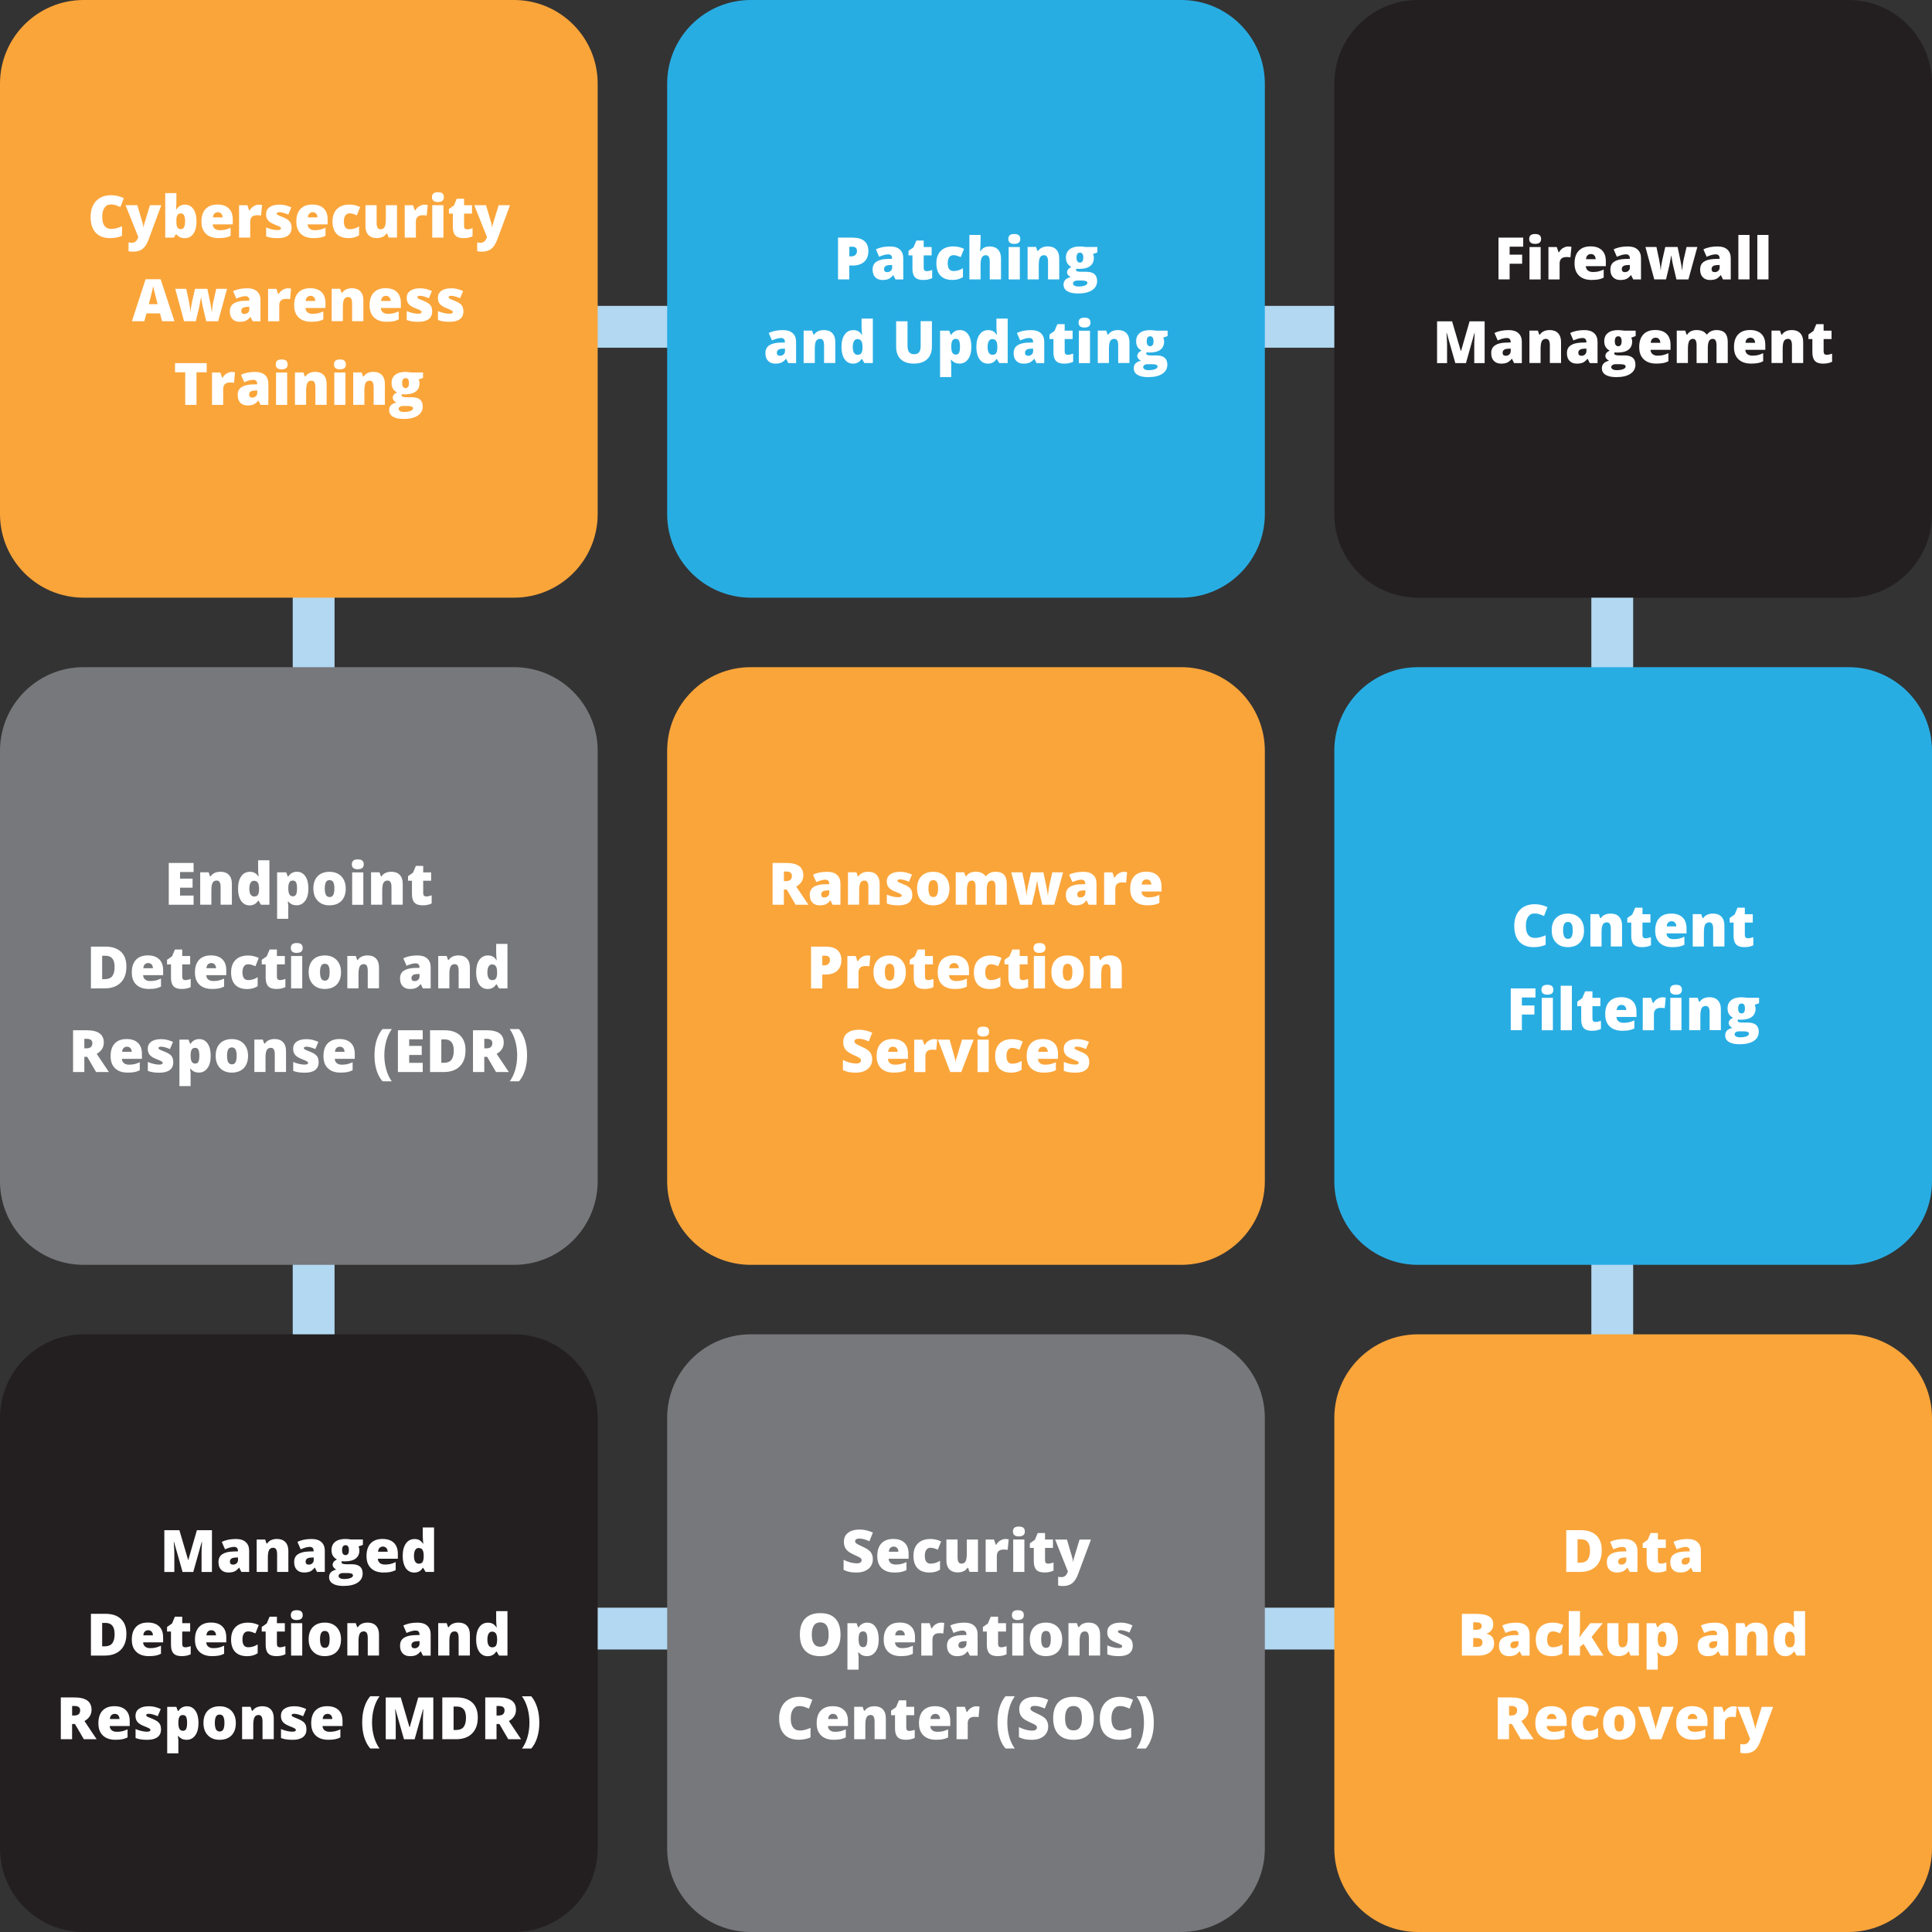 <?xml version="1.0" encoding="UTF-8"?>
<svg id="Layer_1" data-name="Layer 1" xmlns="http://www.w3.org/2000/svg" viewBox="0 0 496.61 496.61">
  <rect x="0" y="0" width="496.61" height="496.61" fill="#333333" stroke="none"/>
  <defs>
    <style>
      .cls-1 {
        fill: #77787b;
      }

      .cls-2 {
        fill: #231f20;
      }

      .cls-3 {
        fill: #fff;
      }

      .cls-4 {
        fill: #28ade3;
      }

      .cls-5 {
        fill: none;
        stroke: #b2d8f2;
        stroke-width: 10.75px;
      }

      .cls-6 {
        fill: #faa53a;
      }
    </style>
  </defs>
  <path class="cls-5" d="M108.57,84c-15.44,0-27.95,12.51-27.95,27.95v278.72c0,15.44,12.51,27.95,27.95,27.95h277.9c15.44,0,27.95-12.51,27.95-27.95V111.95c0-15.44-12.51-27.95-27.95-27.95H108.57Z"/>
  <path class="cls-4" d="M192.99,0c-11.87,0-21.5,9.63-21.5,21.5v110.63c0,11.87,9.63,21.5,21.5,21.5h110.63c11.87,0,21.5-9.63,21.5-21.5V21.5c0-11.87-9.63-21.5-21.5-21.5h-110.63Z"/>
  <path class="cls-6" d="M192.99,171.49c-11.87,0-21.5,9.63-21.5,21.5v110.63c0,11.87,9.63,21.5,21.5,21.5h110.63c11.87,0,21.5-9.63,21.5-21.5v-110.63c0-11.87-9.63-21.5-21.5-21.5h-110.63Z"/>
  <path class="cls-1" d="M192.99,342.98c-11.87,0-21.5,9.63-21.5,21.5v110.63c0,11.87,9.63,21.5,21.5,21.5h110.63c11.87,0,21.5-9.63,21.5-21.5v-110.63c0-11.87-9.63-21.5-21.5-21.5h-110.63Z"/>
  <path class="cls-6" d="M21.5,0C9.63,0,0,9.63,0,21.5v110.63c0,11.87,9.63,21.5,21.5,21.5h110.63c11.87,0,21.5-9.63,21.5-21.5V21.5c0-11.87-9.63-21.5-21.5-21.5H21.5Z"/>
  <path class="cls-1" d="M21.5,171.49c-11.87,0-21.5,9.63-21.5,21.5v110.63c0,11.87,9.63,21.5,21.5,21.5h110.63c11.87,0,21.5-9.63,21.5-21.5v-110.63c0-11.87-9.63-21.5-21.5-21.5H21.5Z"/>
  <path class="cls-2" d="M21.5,342.98c-11.87,0-21.5,9.63-21.5,21.5v110.63c0,11.87,9.63,21.5,21.5,21.5h110.63c11.87,0,21.5-9.63,21.5-21.5v-110.63c0-11.87-9.63-21.5-21.5-21.5H21.5Z"/>
  <path class="cls-2" d="M364.48,0c-11.87,0-21.5,9.63-21.5,21.5v110.63c0,11.87,9.63,21.5,21.5,21.5h110.63c11.87,0,21.5-9.63,21.5-21.5V21.5c0-11.87-9.63-21.5-21.5-21.5h-110.63Z"/>
  <path class="cls-4" d="M364.48,171.49c-11.87,0-21.5,9.63-21.5,21.5v110.63c0,11.87,9.63,21.5,21.5,21.5h110.63c11.87,0,21.5-9.63,21.5-21.5v-110.63c0-11.87-9.63-21.5-21.5-21.5h-110.63Z"/>
  <path class="cls-6" d="M364.48,342.98c-11.87,0-21.5,9.63-21.5,21.5v110.63c0,11.87,9.63,21.5,21.5,21.5h110.63c11.87,0,21.5-9.63,21.5-21.5v-110.63c0-11.87-9.63-21.5-21.5-21.5h-110.63Z"/>
  <path class="cls-3" d="M50.51,95.7h2.62v-2.37h-8.14v2.37h2.62v8.37h2.9v-8.37h0ZM58.23,96.01c-.43.27-.76.63-1,1.07h-.14l-.45-1.33h-2.14v8.33h2.87v-4.09c0-.54.14-.95.43-1.24.28-.29.74-.43,1.37-.43.42,0,.74.03.98.09l.26-2.71-.16-.03c-.23-.04-.46-.06-.71-.06-.44,0-.87.14-1.3.41h0ZM68.98,104.07v-5.46c0-.95-.29-1.69-.88-2.22-.59-.53-1.41-.79-2.48-.79-1.48,0-2.7.25-3.67.75l.83,1.9c.94-.41,1.71-.62,2.31-.62.68,0,1.01.34,1.01,1.03v.12l-1.39.04c-1.17.05-2.06.3-2.68.73-.62.43-.93,1.09-.93,1.98s.23,1.51.68,1.99c.45.47,1.07.7,1.85.7.64,0,1.16-.09,1.56-.26.4-.18.8-.5,1.18-.98h.06l.55,1.1h1.99ZM64.04,101.43c0-.66.47-1.01,1.42-1.04l.66-.03v.65c0,.35-.12.64-.37.86-.25.22-.55.33-.89.33-.54,0-.82-.26-.82-.76h0ZM73.82,95.75h-2.87v8.33h2.87v-8.33h0ZM72.4,94.94c1.02,0,1.54-.42,1.54-1.26,0-.42-.12-.74-.37-.96-.25-.22-.63-.32-1.17-.32s-.92.11-1.16.32c-.24.21-.36.53-.36.96,0,.84.51,1.26,1.52,1.26h0ZM83.96,104.07v-5.42c0-.97-.26-1.72-.77-2.26-.51-.53-1.23-.8-2.15-.8-.56,0-1.06.1-1.5.29-.43.2-.77.49-1.02.88h-.17l-.36-1.03h-2.17v8.33h2.87v-3.64c0-.94.11-1.6.32-1.99.22-.39.57-.58,1.05-.58.35,0,.61.14.77.42.16.28.24.7.24,1.25v4.54h2.87ZM88.8,95.75h-2.87v8.33h2.87v-8.33h0ZM87.37,94.94c1.02,0,1.54-.42,1.54-1.26,0-.42-.12-.74-.37-.96-.24-.22-.63-.32-1.17-.32s-.92.11-1.16.32c-.24.21-.36.53-.36.96,0,.84.51,1.26,1.52,1.26h0ZM98.93,104.07v-5.42c0-.97-.26-1.72-.77-2.26-.51-.53-1.23-.8-2.15-.8-.56,0-1.06.1-1.5.29-.43.2-.77.49-1.02.88h-.17l-.36-1.03h-2.17v8.33h2.87v-3.64c0-.94.11-1.6.32-1.99.22-.39.57-.58,1.05-.58.35,0,.61.14.77.42.16.28.24.7.24,1.25v4.54h2.87ZM105.84,95.75c-.18-.03-.45-.06-.82-.1-.37-.03-.63-.05-.79-.05-1.15,0-2.03.25-2.65.75-.62.5-.93,1.2-.93,2.11,0,.58.12,1.08.37,1.48.25.41.59.71,1.02.9-.45.27-.75.51-.89.71-.14.2-.21.43-.21.69,0,.24.1.47.28.71.19.24.41.41.66.52-1.23.29-1.85.93-1.85,1.93,0,.74.32,1.31.96,1.7.64.39,1.55.59,2.73.59,1.56,0,2.78-.28,3.64-.85.86-.56,1.3-1.35,1.3-2.37,0-1.57-.93-2.36-2.8-2.36h-1.38c-.37,0-.67-.04-.9-.11-.23-.08-.35-.18-.35-.33,0-.11.03-.23.1-.36.18.04.43.06.74.06,1.25,0,2.19-.25,2.82-.74.63-.49.94-1.19.94-2.09,0-.38-.08-.71-.23-.99l1.14-.42v-1.39h-2.9ZM102.79,104.57c.21-.14.47-.22.78-.22h1.12c.47,0,.84.04,1.1.14.26.09.38.25.38.47,0,.27-.21.5-.63.67-.42.17-.98.26-1.67.26-.43,0-.77-.07-1.02-.22-.26-.14-.38-.33-.38-.57,0-.21.11-.39.32-.53h0ZM104.26,97.19c.57,0,.86.43.86,1.29,0,.42-.07.74-.22.95-.15.21-.36.32-.64.32-.59,0-.89-.43-.89-1.28s.3-1.28.89-1.28h0Z"/>
  <path class="cls-3" d="M44.84,82.57l-3.55-10.79h-3.87l-3.51,10.79h3.19l.54-2.01h3.49l.53,2.01h3.17ZM38.25,78.18c.45-1.69.73-2.81.86-3.39.13-.57.22-.98.26-1.23.05.27.15.72.3,1.34.15.62.29,1.13.39,1.52l.46,1.76h-2.29ZM56.07,82.57l2.29-8.33h-2.77l-.73,3.2c-.08.34-.16.79-.23,1.34-.07.56-.12,1.02-.15,1.39h-.04c-.06-.6-.2-1.45-.43-2.53l-.71-3.4h-3.17l-.77,3.36c-.25,1.26-.39,2.12-.4,2.57h-.04c-.03-.73-.16-1.64-.37-2.73l-.68-3.2h-2.83l2.27,8.33h3.02l.85-3.53c.08-.36.24-1.22.48-2.59h.04l.15.96.22,1.2.94,3.97h3.07ZM66.95,82.57v-5.46c0-.95-.29-1.69-.88-2.22-.59-.53-1.41-.79-2.48-.79-1.48,0-2.7.25-3.67.75l.83,1.9c.94-.41,1.71-.62,2.31-.62.68,0,1.01.34,1.01,1.03v.12l-1.39.04c-1.17.05-2.06.3-2.68.73-.62.43-.93,1.09-.93,1.98s.23,1.51.68,1.98c.45.47,1.07.71,1.85.71.64,0,1.16-.09,1.56-.26.4-.18.8-.5,1.18-.98h.06l.55,1.1h1.99ZM62.01,79.93c0-.66.47-1.01,1.42-1.04l.66-.03v.65c0,.35-.12.64-.37.86-.25.22-.54.33-.89.33-.54,0-.82-.25-.82-.76h0ZM72.64,74.51c-.43.27-.76.63-1,1.07h-.14l-.45-1.33h-2.14v8.33h2.87v-4.09c0-.54.14-.95.43-1.24.28-.29.74-.43,1.37-.43.42,0,.74.03.98.09l.26-2.71-.16-.03c-.23-.04-.46-.06-.71-.06-.44,0-.87.14-1.3.41h0ZM81.71,82.59c.48-.09.95-.25,1.4-.48v-2.07c-.49.23-.95.39-1.38.49-.42.1-.89.14-1.39.14-.55,0-.99-.13-1.31-.4-.32-.26-.49-.63-.51-1.1h5.14v-1.28c0-1.23-.34-2.17-1.03-2.83-.68-.65-1.65-.98-2.91-.98-1.32,0-2.33.38-3.04,1.13-.71.75-1.07,1.83-1.07,3.24s.38,2.41,1.15,3.15c.77.74,1.84,1.11,3.23,1.11.67,0,1.24-.04,1.72-.13h0ZM80.7,76.41c.22.24.33.56.34.96h-2.47c.04-.46.17-.79.4-1s.51-.32.85-.32c.37,0,.66.12.88.36h0ZM93.4,82.57v-5.42c0-.97-.26-1.72-.77-2.26-.51-.53-1.23-.8-2.15-.8-.56,0-1.06.1-1.5.29-.43.2-.77.49-1.02.88h-.17l-.36-1.03h-2.17v8.33h2.87v-3.64c0-.94.11-1.6.32-1.99s.57-.58,1.05-.58c.35,0,.61.14.77.42.16.28.24.7.24,1.25v4.54h2.87ZM101.09,82.59c.48-.09.95-.25,1.4-.48v-2.07c-.5.23-.96.39-1.38.49-.42.1-.89.14-1.39.14-.55,0-.99-.13-1.31-.4-.32-.26-.49-.63-.51-1.1h5.14v-1.28c0-1.23-.34-2.17-1.02-2.83-.68-.65-1.65-.98-2.91-.98-1.32,0-2.33.38-3.04,1.13-.71.75-1.07,1.83-1.07,3.24s.38,2.41,1.15,3.15c.77.74,1.84,1.11,3.23,1.11.67,0,1.24-.04,1.72-.13h0ZM100.08,76.41c.22.24.33.56.34.96h-2.47c.04-.46.17-.79.4-1,.23-.21.51-.32.85-.32.37,0,.66.12.88.36h0ZM110.89,78.88c-.13-.31-.35-.58-.63-.81-.29-.23-.72-.47-1.3-.71-.78-.31-1.26-.51-1.42-.61s-.25-.22-.25-.36c0-.23.23-.35.71-.35.27,0,.62.06,1.04.18.43.12.83.27,1.21.44l.78-1.85c-.52-.23-1.02-.41-1.5-.53-.48-.12-1-.18-1.55-.18-1.09,0-1.94.22-2.54.65-.6.43-.9,1.03-.9,1.81,0,.61.15,1.12.45,1.52.3.4.84.76,1.6,1.07.84.33,1.34.56,1.52.67.17.12.26.25.26.39,0,.28-.31.43-.93.43-.42,0-.89-.06-1.42-.19-.53-.13-1.02-.29-1.47-.49v2.3c.48.18.94.3,1.4.36.45.07.99.1,1.61.1,1.14,0,2.01-.23,2.62-.68.61-.46.91-1.13.91-2.02,0-.45-.07-.82-.2-1.14h0ZM118.91,78.88c-.13-.31-.34-.58-.63-.81-.29-.23-.72-.47-1.3-.71-.78-.31-1.26-.51-1.42-.61s-.25-.22-.25-.36c0-.23.23-.35.7-.35.27,0,.62.06,1.04.18.43.12.83.27,1.21.44l.78-1.85c-.52-.23-1.02-.41-1.5-.53-.48-.12-1-.18-1.55-.18-1.09,0-1.94.22-2.53.65-.6.43-.9,1.03-.9,1.81,0,.61.15,1.12.46,1.52.3.4.84.76,1.6,1.07.84.33,1.34.56,1.52.67.17.12.26.25.26.39,0,.28-.31.43-.93.43-.42,0-.89-.06-1.42-.19-.53-.13-1.02-.29-1.47-.49v2.3c.48.18.94.3,1.4.36.46.07.99.1,1.61.1,1.14,0,2.01-.23,2.62-.68.61-.46.91-1.13.91-2.02,0-.45-.07-.82-.2-1.14h0Z"/>
  <path class="cls-3" d="M29.75,52.75c.4.13.79.28,1.19.47l.89-2.29c-1.06-.5-2.17-.76-3.33-.76-1.06,0-1.99.23-2.77.68-.79.45-1.39,1.1-1.81,1.94-.42.84-.63,1.82-.63,2.93,0,1.78.43,3.14,1.3,4.08.86.94,2.11,1.41,3.73,1.41,1.13,0,2.15-.2,3.04-.6v-2.45c-.45.19-.9.35-1.34.48-.45.13-.91.2-1.38.2-1.57,0-2.36-1.03-2.36-3.1,0-.99.19-1.77.58-2.34.39-.57.93-.85,1.62-.85.46,0,.88.06,1.28.19h0ZM35.56,60.95c-.16.41-.31.7-.46.88-.14.18-.31.32-.5.42-.19.1-.41.15-.67.15-.33,0-.63-.03-.89-.09v2.26c.4.08.79.12,1.18.12.99,0,1.79-.23,2.41-.7.61-.47,1.13-1.26,1.55-2.39l3.29-8.86h-2.93l-1.45,4.79c-.08.25-.14.55-.18.89h-.06c-.02-.35-.07-.65-.14-.9l-1.41-4.78h-3.03l3.28,8.21h0ZM46.31,52.89c-.36.19-.69.5-.97.93h-.1c.07-.75.1-1.29.1-1.59v-2.59h-2.87v11.43h2.24l.46-.82h.18c.25.27.47.47.66.59.19.12.4.21.64.28.24.07.51.1.82.1.96,0,1.7-.38,2.24-1.15.54-.77.8-1.83.8-3.18s-.27-2.39-.8-3.15c-.53-.76-1.25-1.14-2.16-1.14-.47,0-.88.1-1.25.29h0ZM47.58,56.86c0,.67-.09,1.18-.27,1.52-.18.35-.44.52-.78.52-.42,0-.73-.15-.91-.44-.19-.3-.28-.79-.28-1.47v-.4c0-.6.09-1.04.28-1.32.19-.28.48-.42.88-.42.72,0,1.08.67,1.08,2.01h0ZM57.88,61.09c.48-.09.95-.25,1.4-.48v-2.07c-.49.23-.95.39-1.38.49-.42.1-.89.14-1.39.14-.55,0-.99-.13-1.31-.4-.32-.26-.49-.63-.51-1.1h5.14v-1.28c0-1.23-.34-2.17-1.03-2.83-.68-.65-1.65-.98-2.91-.98-1.32,0-2.33.38-3.04,1.13-.71.75-1.07,1.83-1.07,3.24s.38,2.41,1.15,3.15c.77.74,1.84,1.11,3.23,1.11.67,0,1.24-.04,1.72-.13h0ZM56.87,54.91c.22.24.33.56.34.96h-2.47c.04-.46.17-.79.4-1,.23-.21.51-.32.85-.32.37,0,.66.12.88.36h0ZM65.18,53.01c-.43.27-.76.63-1,1.07h-.14l-.45-1.33h-2.14v8.33h2.87v-4.09c0-.54.14-.95.43-1.24.28-.29.74-.43,1.37-.43.42,0,.74.03.98.09l.26-2.71-.16-.03c-.23-.04-.46-.06-.71-.06-.44,0-.87.14-1.3.41h0ZM74.74,57.38c-.13-.31-.35-.58-.63-.81-.29-.23-.72-.47-1.3-.71-.78-.31-1.26-.51-1.42-.61-.16-.1-.25-.22-.25-.36,0-.23.24-.35.71-.35.27,0,.62.06,1.04.18.43.12.83.27,1.21.44l.78-1.85c-.52-.23-1.02-.41-1.5-.53-.48-.12-1-.18-1.55-.18-1.09,0-1.94.22-2.54.65-.6.43-.9,1.03-.9,1.81,0,.61.15,1.12.46,1.52.3.4.84.76,1.6,1.07.84.33,1.34.56,1.52.67.17.12.26.25.26.39,0,.28-.31.43-.93.43-.42,0-.89-.06-1.42-.19-.53-.13-1.02-.29-1.47-.49v2.3c.48.18.94.3,1.4.36.46.07.99.1,1.61.1,1.14,0,2.01-.23,2.62-.68.61-.46.91-1.13.91-2.02,0-.45-.07-.82-.2-1.14h0ZM82.27,61.09c.48-.09.95-.25,1.4-.48v-2.07c-.49.23-.95.39-1.38.49-.42.1-.89.14-1.39.14-.55,0-.99-.13-1.31-.4-.32-.26-.49-.63-.51-1.1h5.14v-1.28c0-1.23-.34-2.17-1.03-2.83-.68-.65-1.65-.98-2.91-.98-1.32,0-2.33.38-3.04,1.13-.71.75-1.07,1.83-1.07,3.24s.38,2.41,1.15,3.15c.77.74,1.84,1.11,3.23,1.11.67,0,1.24-.04,1.72-.13h0ZM81.26,54.91c.22.24.33.56.34.96h-2.47c.04-.46.17-.79.4-1,.23-.21.51-.32.85-.32.37,0,.66.12.88.36h0ZM92.3,60.48v-2.29c-.77.49-1.58.73-2.43.73-.98,0-1.48-.67-1.48-2,0-.66.13-1.17.38-1.54.25-.36.61-.54,1.08-.54.32,0,.62.05.92.14.29.09.61.21.96.36l.85-2.12c-.85-.42-1.76-.63-2.73-.63-1.4,0-2.48.38-3.24,1.14-.76.76-1.14,1.83-1.14,3.21s.35,2.43,1.05,3.17c.7.73,1.74,1.1,3.1,1.1,1.04,0,1.93-.24,2.67-.73h0ZM102.05,61.07v-8.33h-2.87v3.64c0,.93-.1,1.58-.32,1.97-.21.39-.56.58-1.06.58-.35,0-.61-.14-.76-.42-.15-.28-.23-.69-.23-1.23v-4.55h-2.87v5.42c0,.97.25,1.72.76,2.25.51.53,1.22.8,2.14.8.58,0,1.08-.1,1.51-.3.43-.2.76-.5,1-.88h.17l.36,1.04h2.17ZM107.76,53.01c-.43.27-.76.63-1,1.07h-.14l-.45-1.33h-2.14v8.33h2.87v-4.09c0-.54.14-.95.43-1.24.28-.29.74-.43,1.37-.43.42,0,.74.03.98.09l.26-2.71-.16-.03c-.23-.04-.46-.06-.71-.06-.44,0-.87.14-1.3.41h0ZM113.98,52.75h-2.87v8.33h2.87v-8.33h0ZM112.56,51.94c1.02,0,1.54-.42,1.54-1.26,0-.42-.12-.74-.37-.96-.24-.22-.63-.32-1.17-.32s-.92.11-1.16.32c-.24.21-.36.53-.36.96,0,.84.51,1.26,1.52,1.26h0ZM119.29,58.14v-3.24h2.04v-2.15h-2.04v-1.67h-1.88l-.74,1.75-1.28.9v1.17h1.01v3.43c0,.98.21,1.71.64,2.18.43.47,1.12.71,2.09.71.47,0,.88-.04,1.23-.11.35-.07.72-.19,1.11-.36v-2.09c-.54.19-1,.29-1.39.29-.52,0-.78-.27-.78-.81h0ZM125.18,60.95c-.16.41-.31.7-.46.88-.14.18-.31.32-.5.42-.19.1-.41.15-.67.15-.33,0-.63-.03-.89-.09v2.26c.4.08.79.12,1.18.12.99,0,1.79-.23,2.41-.7.62-.47,1.13-1.26,1.56-2.39l3.29-8.86h-2.93l-1.45,4.79c-.08.25-.14.55-.18.89h-.06c-.03-.35-.07-.65-.14-.9l-1.41-4.78h-3.03l3.28,8.21h0Z"/>
  <path class="cls-3" d="M204.63,93.32v-5.46c0-.95-.29-1.69-.88-2.22-.59-.53-1.41-.79-2.48-.79-1.48,0-2.7.25-3.67.75l.83,1.9c.93-.41,1.71-.62,2.31-.62.68,0,1.01.34,1.01,1.03v.12l-1.39.04c-1.17.05-2.07.3-2.68.73-.62.43-.93,1.09-.93,1.98s.23,1.51.68,1.98c.45.47,1.07.71,1.85.71.64,0,1.16-.09,1.56-.26.4-.18.8-.5,1.18-.98h.06l.55,1.1h1.99ZM199.69,90.68c0-.66.47-1.01,1.42-1.04l.66-.03v.65c0,.35-.12.64-.37.86-.25.22-.55.33-.89.33-.54,0-.82-.25-.82-.76h0ZM214.71,93.32v-5.42c0-.97-.26-1.72-.77-2.26-.51-.53-1.23-.8-2.15-.8-.56,0-1.06.1-1.5.29-.43.2-.77.49-1.02.88h-.17l-.36-1.03h-2.17v8.33h2.87v-3.64c0-.94.11-1.6.32-1.99.22-.39.57-.58,1.05-.58.35,0,.61.14.77.42.16.28.24.7.24,1.25v4.54h2.87ZM221.46,92.27h.11l.62,1.05h2.17v-11.43h-2.9v2.23c0,.65.05,1.3.14,1.95h-.06c-.29-.44-.61-.75-.96-.94-.35-.19-.76-.28-1.22-.28-.95,0-1.7.38-2.24,1.15-.54.76-.82,1.82-.82,3.17,0,.88.12,1.64.36,2.3.24.66.59,1.15,1.03,1.49.44.34.96.51,1.55.51.98,0,1.72-.4,2.21-1.2h0ZM219.52,90.69c-.21-.34-.32-.83-.32-1.48s.1-1.16.31-1.52c.21-.36.5-.53.88-.53.45,0,.78.16.99.47.21.31.32.83.32,1.57v.23c-.01.6-.12,1.05-.3,1.34-.19.29-.51.43-.97.43-.39,0-.69-.17-.9-.51h0ZM236.65,82.58v6.29c0,.77-.13,1.33-.4,1.67-.27.34-.7.51-1.29.51-.55,0-.97-.17-1.26-.51-.28-.34-.43-.89-.43-1.65v-6.31h-2.92v6.53c0,1.41.39,2.48,1.18,3.23.79.75,1.91,1.12,3.38,1.12s2.65-.39,3.44-1.16c.8-.77,1.19-1.86,1.19-3.27v-6.47h-2.9ZM248.86,92.31c.55-.77.82-1.83.82-3.17s-.26-2.38-.79-3.15c-.52-.76-1.25-1.15-2.17-1.15s-1.68.4-2.21,1.21h-.13l-.4-1.06h-2.34v11.94h2.87v-3.34c0-.14-.04-.5-.13-1.09h.13c.33.36.66.61.99.75.33.14.71.21,1.13.21.94,0,1.68-.39,2.22-1.16h0ZM246.51,87.57c.17.31.25.82.25,1.54s-.08,1.25-.25,1.57c-.17.32-.43.47-.8.47-.41,0-.71-.16-.9-.48-.19-.32-.29-.84-.29-1.55v-.23c.02-.59.11-1.04.28-1.34.17-.3.46-.45.89-.45.39,0,.66.16.83.47h0ZM256.12,92.27h.11l.62,1.05h2.17v-11.43h-2.89v2.23c0,.65.05,1.3.14,1.95h-.06c-.29-.44-.61-.75-.96-.94-.35-.19-.76-.28-1.22-.28-.95,0-1.7.38-2.24,1.15-.54.76-.82,1.82-.82,3.17,0,.88.12,1.64.36,2.3.24.66.59,1.15,1.03,1.49.44.34.96.51,1.56.51.98,0,1.72-.4,2.21-1.2h0ZM254.18,90.69c-.21-.34-.32-.83-.32-1.48s.1-1.16.31-1.52c.21-.36.5-.53.88-.53.45,0,.78.16.99.47.21.31.32.83.32,1.57v.23c-.01.6-.12,1.05-.3,1.34-.19.29-.51.43-.97.43-.39,0-.69-.17-.9-.51h0ZM268.42,93.32v-5.46c0-.95-.29-1.69-.88-2.22-.59-.53-1.41-.79-2.48-.79-1.48,0-2.7.25-3.67.75l.83,1.9c.94-.41,1.71-.62,2.32-.62.68,0,1.01.34,1.01,1.03v.12l-1.39.04c-1.17.05-2.07.3-2.68.73-.62.43-.93,1.09-.93,1.98s.22,1.51.68,1.98c.45.47,1.07.71,1.85.71.64,0,1.16-.09,1.56-.26.4-.18.8-.5,1.18-.98h.06l.55,1.1h1.99ZM263.48,90.68c0-.66.47-1.01,1.42-1.04l.66-.03v.65c0,.35-.12.64-.37.86-.25.22-.54.33-.89.33-.54,0-.82-.25-.82-.76h0ZM273.67,90.39v-3.24h2.04v-2.15h-2.04v-1.67h-1.88l-.74,1.75-1.28.9v1.17h1.01v3.43c0,.98.21,1.71.64,2.18.43.47,1.12.71,2.09.71.47,0,.88-.04,1.23-.11.35-.07.72-.19,1.11-.36v-2.09c-.54.19-1,.29-1.39.29-.52,0-.78-.27-.78-.81h0ZM280.18,85h-2.87v8.33h2.87v-8.33h0ZM278.76,84.19c1.02,0,1.54-.42,1.54-1.26,0-.42-.12-.74-.37-.96-.24-.22-.63-.32-1.17-.32s-.92.11-1.16.32c-.24.21-.36.53-.36.96,0,.84.51,1.26,1.52,1.26h0ZM290.32,93.32v-5.42c0-.97-.26-1.72-.77-2.26-.51-.53-1.23-.8-2.15-.8-.56,0-1.06.1-1.5.29-.43.2-.77.49-1.02.88h-.17l-.36-1.03h-2.17v8.33h2.87v-3.64c0-.94.11-1.6.32-1.99.22-.39.57-.58,1.05-.58.35,0,.61.14.77.42.16.28.24.7.24,1.25v4.54h2.87ZM297.23,85c-.18-.03-.45-.06-.82-.1-.37-.03-.63-.05-.79-.05-1.15,0-2.03.25-2.65.75-.62.5-.93,1.2-.93,2.11,0,.58.12,1.08.37,1.48.25.41.59.71,1.02.9-.45.27-.75.51-.89.71-.14.2-.21.43-.21.69,0,.24.09.47.28.71.19.24.41.41.67.52-1.23.29-1.85.93-1.85,1.93,0,.74.32,1.31.96,1.7.64.39,1.55.59,2.73.59,1.56,0,2.78-.28,3.64-.85.86-.56,1.3-1.35,1.3-2.37,0-1.57-.93-2.36-2.8-2.36h-1.38c-.37,0-.67-.04-.9-.11-.23-.08-.35-.18-.35-.33,0-.11.04-.23.1-.36.18.04.43.06.74.06,1.25,0,2.19-.25,2.82-.74.63-.49.94-1.19.94-2.09,0-.38-.08-.71-.24-.99l1.14-.42v-1.39h-2.9ZM294.17,93.83c.21-.14.47-.22.78-.22h1.12c.48,0,.84.05,1.1.14.25.09.38.25.38.47,0,.27-.21.5-.63.67-.42.17-.98.26-1.67.26-.43,0-.77-.07-1.02-.22-.25-.14-.38-.33-.38-.57,0-.21.11-.39.32-.53h0ZM295.65,86.44c.57,0,.86.43.86,1.29,0,.42-.08.74-.22.95-.15.21-.36.32-.64.32-.59,0-.89-.43-.89-1.28s.3-1.28.89-1.28h0Z"/>
  <path class="cls-3" d="M222.19,61.97c-.68-.59-1.7-.89-3.06-.89h-3.72v10.74h2.9v-3.56h.82c1.3,0,2.31-.33,3.02-.98.71-.65,1.06-1.58,1.06-2.78,0-1.09-.34-1.94-1.02-2.53h0ZM218.32,63.42h.75c.8,0,1.21.36,1.21,1.09,0,.43-.13.77-.39,1.01-.26.24-.6.37-1.04.37h-.53v-2.47h0ZM232.18,71.82v-5.46c0-.95-.29-1.69-.88-2.22-.58-.53-1.41-.79-2.48-.79-1.48,0-2.7.25-3.67.75l.83,1.9c.94-.41,1.71-.62,2.31-.62.68,0,1.01.34,1.01,1.03v.12l-1.39.04c-1.17.05-2.06.3-2.68.73-.62.43-.93,1.09-.93,1.98s.23,1.51.68,1.98c.45.47,1.07.71,1.85.71.64,0,1.16-.09,1.56-.26.4-.18.8-.5,1.18-.98h.06l.55,1.1h1.99ZM227.24,69.18c0-.66.47-1.01,1.42-1.04l.66-.03v.65c0,.35-.12.64-.37.86-.25.22-.54.33-.89.33-.54,0-.82-.25-.82-.76h0ZM237.43,68.89v-3.24h2.04v-2.15h-2.04v-1.67h-1.88l-.74,1.75-1.28.9v1.17h1.01v3.43c0,.98.21,1.71.64,2.18.43.47,1.12.71,2.09.71.47,0,.88-.04,1.23-.11.35-.07.72-.19,1.11-.36v-2.09c-.54.19-1,.29-1.39.29-.52,0-.78-.27-.78-.81h0ZM247.52,71.23v-2.29c-.77.49-1.58.73-2.43.73-.98,0-1.48-.67-1.48-2,0-.66.13-1.17.38-1.54.26-.36.61-.54,1.08-.54.32,0,.63.05.92.14.29.09.61.21.96.36l.85-2.12c-.85-.42-1.76-.63-2.73-.63-1.4,0-2.48.38-3.24,1.14-.76.76-1.14,1.83-1.14,3.21s.35,2.43,1.05,3.17c.7.73,1.73,1.1,3.1,1.1,1.04,0,1.93-.24,2.67-.73h0ZM257.3,71.82v-5.42c0-.97-.26-1.72-.77-2.25-.52-.54-1.24-.8-2.17-.8-.5,0-.94.09-1.32.26-.38.18-.7.48-.98.91h-.13c.08-.94.12-1.78.12-2.51v-1.62h-2.87v11.43h2.87v-3.66c0-.92.11-1.57.33-1.97.22-.39.57-.59,1.04-.59.66,0,.99.56.99,1.68v4.54h2.89ZM262.14,63.5h-2.87v8.33h2.87v-8.33h0ZM260.71,62.69c1.02,0,1.54-.42,1.54-1.26,0-.42-.12-.74-.37-.96-.24-.22-.64-.32-1.17-.32s-.92.11-1.16.32c-.24.21-.36.53-.36.96,0,.84.51,1.26,1.52,1.26h0ZM272.27,71.82v-5.42c0-.97-.26-1.72-.77-2.26-.51-.53-1.23-.8-2.15-.8-.56,0-1.06.1-1.49.29-.43.2-.77.49-1.02.88h-.17l-.36-1.03h-2.17v8.33h2.87v-3.64c0-.94.11-1.6.32-1.99.21-.39.56-.58,1.05-.58.35,0,.61.14.77.42.16.28.24.7.24,1.25v4.54h2.87ZM279.18,63.5c-.18-.03-.45-.06-.82-.1-.37-.03-.63-.05-.79-.05-1.15,0-2.03.25-2.65.75-.62.5-.93,1.2-.93,2.11,0,.58.12,1.08.37,1.48.25.41.59.71,1.02.9-.45.27-.75.51-.89.71-.14.2-.21.43-.21.69,0,.24.09.47.28.71.19.24.41.41.67.52-1.23.29-1.85.93-1.85,1.93,0,.74.32,1.31.96,1.7.64.39,1.55.59,2.73.59,1.56,0,2.78-.28,3.64-.85.86-.56,1.3-1.35,1.3-2.37,0-1.57-.93-2.36-2.8-2.36h-1.38c-.37,0-.67-.04-.9-.11-.23-.08-.35-.18-.35-.33,0-.11.03-.23.1-.36.18.04.43.06.73.06,1.25,0,2.19-.25,2.82-.74.63-.49.94-1.19.94-2.09,0-.38-.08-.71-.24-.99l1.14-.42v-1.39h-2.9ZM276.13,72.33c.21-.14.47-.22.78-.22h1.12c.48,0,.84.05,1.1.14.25.09.38.25.38.47,0,.27-.21.5-.63.67-.42.17-.98.26-1.67.26-.43,0-.77-.07-1.02-.22-.25-.14-.38-.33-.38-.57,0-.21.11-.39.32-.53h0ZM277.6,64.94c.57,0,.86.43.86,1.29,0,.42-.08.74-.22.95-.15.21-.36.32-.64.32-.59,0-.89-.43-.89-1.28s.3-1.28.89-1.28h0Z"/>
  <path class="cls-3" d="M376.82,93.32l2.17-7.72h.07c-.06,1.17-.09,1.9-.1,2.2,0,.3-.01.57-.01.82v4.71h2.67v-10.74h-3.87l-2.2,7.63h-.06l-2.24-7.63h-3.86v10.74h2.57v-4.67c0-.73-.05-1.75-.15-3.07h.07l2.2,7.74h2.76ZM391.18,93.32v-5.46c0-.95-.29-1.69-.88-2.22-.58-.53-1.41-.79-2.48-.79-1.48,0-2.7.25-3.67.75l.83,1.9c.94-.41,1.71-.62,2.32-.62.68,0,1.01.34,1.01,1.03v.12l-1.39.04c-1.17.05-2.06.3-2.68.73-.62.43-.93,1.09-.93,1.98s.22,1.51.68,1.98c.45.47,1.07.71,1.85.71.64,0,1.16-.09,1.56-.26.4-.18.8-.5,1.18-.98h.06l.55,1.1h1.99ZM386.24,90.68c0-.66.47-1.01,1.42-1.04l.66-.03v.65c0,.35-.12.64-.37.86-.25.22-.55.33-.89.33-.54,0-.82-.25-.82-.76h0ZM401.26,93.32v-5.42c0-.97-.26-1.72-.77-2.26-.51-.53-1.23-.8-2.15-.8-.56,0-1.06.1-1.49.29-.43.2-.77.49-1.02.88h-.17l-.36-1.03h-2.17v8.33h2.87v-3.64c0-.94.11-1.6.32-1.99.22-.39.57-.58,1.05-.58.35,0,.61.14.77.42.16.28.24.7.24,1.25v4.54h2.87ZM410.64,93.32v-5.46c0-.95-.29-1.69-.88-2.22-.58-.53-1.41-.79-2.48-.79-1.48,0-2.7.25-3.67.75l.83,1.9c.94-.41,1.71-.62,2.32-.62.68,0,1.01.34,1.01,1.03v.12l-1.39.04c-1.17.05-2.07.3-2.68.73-.62.43-.93,1.09-.93,1.98s.23,1.51.68,1.98c.45.47,1.07.71,1.85.71.64,0,1.16-.09,1.56-.26.4-.18.8-.5,1.18-.98h.06l.55,1.1h1.99ZM405.7,90.68c0-.66.47-1.01,1.42-1.04l.66-.03v.65c0,.35-.12.64-.37.86-.25.22-.54.33-.89.33-.54,0-.82-.25-.82-.76h0ZM417.55,85c-.18-.03-.45-.06-.82-.1-.37-.03-.63-.05-.79-.05-1.15,0-2.03.25-2.65.75-.62.5-.93,1.2-.93,2.11,0,.58.12,1.08.37,1.48.25.41.59.71,1.02.9-.45.27-.75.51-.89.71s-.21.43-.21.69c0,.24.09.47.28.71.19.24.41.41.67.52-1.24.29-1.85.93-1.85,1.93,0,.74.32,1.31.96,1.7.64.39,1.55.59,2.73.59,1.56,0,2.78-.28,3.64-.85.86-.56,1.3-1.35,1.3-2.37,0-1.57-.93-2.36-2.8-2.36h-1.38c-.37,0-.67-.04-.9-.11-.23-.08-.35-.18-.35-.33,0-.11.03-.23.1-.36.18.04.43.06.73.06,1.25,0,2.19-.25,2.82-.74.63-.49.94-1.19.94-2.09,0-.38-.08-.71-.24-.99l1.14-.42v-1.39h-2.9ZM414.49,93.83c.21-.14.47-.22.78-.22h1.12c.48,0,.84.05,1.09.14.25.09.38.25.38.47,0,.27-.21.5-.63.67-.42.17-.98.26-1.67.26-.43,0-.77-.07-1.02-.22-.25-.14-.38-.33-.38-.57,0-.21.11-.39.32-.53h0ZM415.97,86.44c.57,0,.86.43.86,1.29,0,.42-.08.74-.22.95-.15.21-.36.32-.64.32-.59,0-.89-.43-.89-1.28s.3-1.28.89-1.28h0ZM427.45,93.34c.48-.09.95-.25,1.4-.48v-2.07c-.49.23-.95.39-1.38.49-.42.1-.89.14-1.39.14-.55,0-.99-.13-1.31-.4-.32-.26-.49-.63-.51-1.1h5.14v-1.28c0-1.23-.34-2.17-1.03-2.83-.68-.65-1.65-.98-2.91-.98-1.32,0-2.33.38-3.04,1.13-.71.75-1.07,1.83-1.07,3.24s.38,2.41,1.15,3.15,1.84,1.11,3.23,1.11c.67,0,1.24-.04,1.72-.13h0ZM426.44,87.16c.22.24.33.56.34.96h-2.47c.04-.46.17-.79.4-1,.23-.21.51-.32.85-.32.37,0,.66.12.88.36h0ZM444.11,93.32v-5.42c0-1.03-.24-1.8-.71-2.3-.47-.5-1.2-.76-2.18-.76-.5,0-.97.1-1.39.29-.42.19-.75.46-.98.8h-.23c-.48-.73-1.33-1.09-2.53-1.09-.54,0-1.01.1-1.43.3-.42.2-.74.49-.96.87h-.17l-.36-1.03h-2.17v8.33h2.87v-3.64c0-.91.1-1.57.31-1.97.21-.4.53-.6.99-.6.33,0,.57.14.71.42.15.28.22.7.22,1.27v4.53h2.88v-3.88c0-.8.1-1.39.31-1.77.2-.38.53-.57.97-.57.33,0,.58.14.73.42.15.28.23.7.23,1.27v4.53h2.87ZM451.81,93.34c.48-.09.95-.25,1.4-.48v-2.07c-.49.23-.95.39-1.38.49-.42.1-.89.14-1.39.14-.55,0-.99-.13-1.31-.4-.32-.26-.49-.63-.51-1.1h5.14v-1.28c0-1.23-.34-2.17-1.03-2.83-.68-.65-1.65-.98-2.91-.98-1.32,0-2.33.38-3.04,1.13-.71.75-1.07,1.83-1.07,3.24s.38,2.41,1.15,3.15c.77.74,1.84,1.11,3.23,1.11.67,0,1.24-.04,1.72-.13h0ZM450.8,87.16c.22.24.33.56.34.96h-2.47c.04-.46.17-.79.4-1,.23-.21.51-.32.85-.32.37,0,.66.12.88.36h0ZM463.5,93.32v-5.42c0-.97-.26-1.72-.77-2.26-.51-.53-1.23-.8-2.15-.8-.56,0-1.06.1-1.5.29-.43.2-.77.49-1.02.88h-.17l-.36-1.03h-2.17v8.33h2.87v-3.64c0-.94.11-1.6.32-1.99.22-.39.57-.58,1.05-.58.35,0,.61.14.77.42.16.28.24.7.24,1.25v4.54h2.87ZM468.75,90.39v-3.24h2.04v-2.15h-2.04v-1.67h-1.88l-.74,1.75-1.28.9v1.17h1.01v3.43c0,.98.21,1.71.64,2.18.43.47,1.12.71,2.09.71.47,0,.88-.04,1.23-.11.35-.07.72-.19,1.11-.36v-2.09c-.54.19-1,.29-1.39.29-.52,0-.78-.27-.78-.81h0Z"/>
  <path class="cls-3" d="M388.04,67.79h3.22v-2.33h-3.22v-2.05h3.49v-2.33h-6.35v10.74h2.86v-4.03h0ZM396.02,63.5h-2.87v8.33h2.87v-8.33h0ZM394.59,62.69c1.02,0,1.54-.42,1.54-1.26,0-.42-.12-.74-.37-.96-.25-.22-.64-.32-1.17-.32s-.92.11-1.16.32c-.24.21-.36.53-.36.96,0,.84.51,1.26,1.52,1.26h0ZM401.75,63.76c-.43.27-.76.63-1,1.07h-.14l-.45-1.33h-2.14v8.33h2.87v-4.09c0-.54.14-.95.43-1.24.29-.29.74-.43,1.37-.43.42,0,.74.03.98.09l.26-2.71-.16-.03c-.22-.04-.46-.06-.71-.06-.44,0-.87.14-1.3.41h0ZM410.82,71.84c.48-.09.95-.25,1.4-.48v-2.07c-.49.23-.95.39-1.38.49-.42.1-.89.14-1.39.14-.55,0-.99-.13-1.31-.4-.32-.26-.49-.63-.51-1.1h5.14v-1.28c0-1.23-.34-2.17-1.02-2.83-.68-.65-1.65-.98-2.91-.98-1.32,0-2.33.38-3.04,1.13-.71.75-1.07,1.83-1.07,3.24s.38,2.41,1.15,3.15c.77.74,1.84,1.11,3.23,1.11.67,0,1.24-.04,1.72-.13h0ZM409.81,65.66c.22.24.33.56.34.96h-2.47c.04-.46.17-.79.4-1,.23-.21.51-.32.85-.32.37,0,.66.12.88.36h0ZM421.81,71.82v-5.46c0-.95-.29-1.69-.88-2.22-.58-.53-1.41-.79-2.48-.79-1.48,0-2.7.25-3.67.75l.83,1.9c.94-.41,1.71-.62,2.32-.62.68,0,1.01.34,1.01,1.03v.12l-1.39.04c-1.17.05-2.07.3-2.68.73-.62.43-.93,1.09-.93,1.98s.23,1.51.68,1.98c.45.47,1.07.71,1.85.71.64,0,1.16-.09,1.56-.26.4-.18.8-.5,1.18-.98h.06l.55,1.1h1.99ZM416.87,69.18c0-.66.47-1.01,1.42-1.04l.66-.03v.65c0,.35-.12.64-.37.86-.25.22-.55.33-.89.33-.54,0-.82-.25-.82-.76h0ZM434,71.82l2.29-8.33h-2.77l-.74,3.2c-.08.34-.16.79-.23,1.34-.07.56-.12,1.02-.15,1.39h-.04c-.06-.6-.2-1.45-.43-2.53l-.71-3.4h-3.17l-.77,3.36c-.26,1.26-.39,2.12-.4,2.57h-.04c-.03-.73-.16-1.64-.38-2.73l-.68-3.2h-2.83l2.27,8.33h3.02l.85-3.53c.08-.36.24-1.22.48-2.59h.04l.15.96.22,1.2.94,3.97h3.07ZM444.88,71.82v-5.46c0-.95-.29-1.69-.88-2.22-.58-.53-1.41-.79-2.48-.79-1.48,0-2.7.25-3.67.75l.83,1.9c.94-.41,1.71-.62,2.32-.62.68,0,1.01.34,1.01,1.03v.12l-1.39.04c-1.17.05-2.07.3-2.68.73-.62.43-.93,1.09-.93,1.98s.23,1.51.68,1.98c.45.47,1.07.71,1.85.71.64,0,1.16-.09,1.56-.26.4-.18.8-.5,1.18-.98h.06l.55,1.1h1.99ZM439.95,69.18c0-.66.47-1.01,1.42-1.04l.66-.03v.65c0,.35-.12.64-.37.86-.25.22-.54.33-.89.33-.54,0-.82-.25-.82-.76h0ZM449.71,60.39h-2.87v11.43h2.87v-11.43h0ZM454.58,60.39h-2.87v11.43h2.87v-11.43h0Z"/>
  <path class="cls-3" d="M22.42,271.65l2.28,3.91h3.29l-3.13-4.68c1.21-.68,1.82-1.64,1.82-2.89,0-2.12-1.46-3.17-4.38-3.17h-3.52v10.74h2.9v-3.91h.73ZM21.68,267.02h.57c.99,0,1.49.37,1.49,1.11,0,.9-.51,1.34-1.52,1.34h-.54v-2.45h0ZM34.53,275.58c.48-.09.95-.25,1.4-.48v-2.06c-.49.23-.95.39-1.38.49-.42.1-.89.14-1.39.14-.55,0-.99-.13-1.31-.4-.32-.26-.49-.63-.51-1.1h5.14v-1.28c0-1.23-.34-2.17-1.03-2.83-.68-.65-1.65-.98-2.91-.98-1.32,0-2.33.38-3.04,1.13-.71.75-1.07,1.83-1.07,3.24s.38,2.41,1.15,3.15c.77.74,1.84,1.11,3.23,1.11.67,0,1.24-.04,1.72-.13h0ZM33.52,269.41c.22.24.33.56.34.96h-2.47c.04-.46.17-.79.4-1,.23-.21.51-.32.85-.32.37,0,.66.12.88.36h0ZM44.33,271.87c-.13-.31-.35-.58-.63-.81-.29-.23-.72-.46-1.3-.7-.78-.31-1.26-.51-1.42-.61-.16-.1-.25-.22-.25-.36,0-.23.24-.35.71-.35.27,0,.62.06,1.04.18.43.12.83.27,1.21.44l.78-1.85c-.52-.23-1.02-.4-1.5-.52-.48-.12-1-.18-1.55-.18-1.09,0-1.94.21-2.54.65-.6.43-.9,1.03-.9,1.81,0,.61.15,1.12.46,1.52.3.4.84.76,1.6,1.07.84.33,1.34.56,1.52.67.17.12.26.25.26.39,0,.29-.31.43-.93.43-.42,0-.89-.06-1.42-.19-.53-.13-1.02-.29-1.47-.49v2.3c.48.18.94.3,1.4.36.46.07.99.1,1.61.1,1.14,0,2.01-.23,2.62-.68.61-.46.91-1.13.91-2.02,0-.45-.07-.82-.2-1.14h0ZM53.34,274.55c.55-.77.82-1.83.82-3.17s-.26-2.38-.79-3.14c-.52-.76-1.25-1.15-2.17-1.15s-1.68.4-2.21,1.2h-.13l-.4-1.06h-2.34v11.94h2.87v-3.34c0-.14-.04-.51-.13-1.09h.13c.33.36.66.61.99.75.33.14.71.21,1.13.21.94,0,1.68-.39,2.22-1.16h0ZM50.99,269.81c.17.31.25.83.25,1.54s-.08,1.25-.25,1.57c-.17.32-.43.47-.8.47-.41,0-.71-.16-.9-.48-.19-.32-.29-.83-.29-1.55v-.23c.01-.59.11-1.04.28-1.34.17-.3.46-.45.89-.45.39,0,.66.16.83.47h0ZM63.24,269.11c-.34-.65-.82-1.15-1.45-1.5-.63-.35-1.35-.52-2.17-.52-1.32,0-2.35.38-3.08,1.13-.73.75-1.1,1.81-1.1,3.16s.37,2.38,1.12,3.16c.75.78,1.75,1.17,3.02,1.17s2.34-.38,3.08-1.14c.73-.76,1.1-1.82,1.1-3.19,0-.87-.17-1.62-.51-2.27h0ZM58.64,269.77c.19-.36.51-.54.95-.54s.77.18.96.54c.19.36.28.9.28,1.61s-.09,1.26-.28,1.64c-.18.38-.5.56-.94.56s-.77-.19-.96-.56c-.19-.37-.29-.92-.29-1.64s.1-1.25.29-1.61h0ZM73.52,275.56v-5.42c0-.97-.26-1.72-.77-2.26-.51-.53-1.23-.8-2.15-.8-.56,0-1.06.1-1.5.29-.43.2-.77.49-1.02.88h-.17l-.36-1.03h-2.17v8.33h2.87v-3.64c0-.94.11-1.61.32-1.99.22-.39.57-.58,1.05-.58.35,0,.61.14.77.42.16.28.24.7.24,1.25v4.54h2.87ZM81.7,271.87c-.13-.31-.35-.58-.63-.81-.29-.23-.72-.46-1.3-.7-.78-.31-1.26-.51-1.42-.61-.16-.1-.25-.22-.25-.36,0-.23.24-.35.71-.35.27,0,.62.06,1.04.18.43.12.83.27,1.21.44l.78-1.85c-.52-.23-1.02-.4-1.5-.52-.48-.12-1-.18-1.55-.18-1.09,0-1.94.21-2.54.65-.6.43-.9,1.03-.9,1.81,0,.61.15,1.12.46,1.52.3.4.84.76,1.6,1.07.84.33,1.34.56,1.52.67.17.12.26.25.26.39,0,.29-.31.43-.93.43-.42,0-.89-.06-1.42-.19-.53-.13-1.02-.29-1.47-.49v2.3c.48.18.94.3,1.4.36.46.07.99.1,1.61.1,1.14,0,2.01-.23,2.62-.68.61-.46.91-1.13.91-2.02,0-.45-.07-.82-.2-1.14h0ZM89.24,275.58c.48-.09.95-.25,1.4-.48v-2.06c-.49.23-.95.39-1.38.49-.42.1-.89.14-1.39.14-.55,0-.99-.13-1.31-.4-.32-.26-.49-.63-.51-1.1h5.14v-1.28c0-1.23-.34-2.17-1.03-2.83-.68-.65-1.65-.98-2.91-.98-1.32,0-2.33.38-3.04,1.13-.71.75-1.07,1.83-1.07,3.24s.38,2.41,1.15,3.15c.77.74,1.84,1.11,3.23,1.11.67,0,1.24-.04,1.72-.13h0ZM88.23,269.41c.22.24.33.56.34.96h-2.47c.04-.46.17-.79.4-1s.51-.32.85-.32c.37,0,.66.12.88.36h0ZM96.79,275.09c.35,1.13.86,2.08,1.53,2.85h2.38c-.63-.87-1.1-1.88-1.42-3.03-.32-1.15-.49-2.36-.49-3.64s.17-2.57.5-3.73c.33-1.16.81-2.17,1.43-3.03h-2.4c-.68.81-1.19,1.78-1.54,2.92-.35,1.14-.52,2.42-.52,3.84s.18,2.68.53,3.81h0ZM108.66,273.2h-3.48v-2.03h3.22v-2.33h-3.22v-1.69h3.48v-2.33h-6.38v10.74h6.38v-2.37h0ZM118.25,266.14c-.94-.88-2.27-1.32-3.99-1.32h-3.72v10.74h3.48c1.79,0,3.18-.48,4.16-1.45.99-.97,1.48-2.35,1.48-4.15,0-1.67-.47-2.94-1.41-3.82h0ZM116.03,272.42c-.41.51-1.06.77-1.94.77h-.65v-6.02h.84c.79,0,1.39.24,1.77.71.39.47.59,1.2.59,2.19,0,1.05-.21,1.84-.62,2.35h0ZM125.22,271.65l2.28,3.91h3.29l-3.13-4.68c1.22-.68,1.82-1.64,1.82-2.89,0-2.12-1.46-3.17-4.38-3.17h-3.52v10.74h2.9v-3.91h.74ZM124.49,267.02h.57c.99,0,1.49.37,1.49,1.11,0,.9-.51,1.34-1.52,1.34h-.54v-2.45h0ZM134.95,267.47c-.35-1.16-.86-2.14-1.54-2.95h-2.4c.64.89,1.12,1.91,1.44,3.07.32,1.16.49,2.39.49,3.68s-.16,2.51-.49,3.67c-.33,1.16-.8,2.16-1.42,3h2.38c.68-.78,1.19-1.74,1.54-2.88.35-1.13.53-2.39.53-3.78s-.17-2.66-.52-3.81h0Z"/>
  <path class="cls-3" d="M31.08,244.64c-.94-.88-2.27-1.32-3.99-1.32h-3.72v10.74h3.48c1.79,0,3.18-.49,4.16-1.46.99-.97,1.48-2.35,1.48-4.15,0-1.67-.47-2.94-1.41-3.82h0ZM28.85,250.92c-.41.51-1.06.77-1.94.77h-.65v-6.02h.85c.79,0,1.39.24,1.77.71.39.47.58,1.21.58,2.19,0,1.05-.21,1.84-.62,2.35h0ZM39.98,254.08c.48-.09.95-.25,1.4-.48v-2.06c-.49.23-.95.39-1.38.49-.42.1-.89.14-1.39.14-.55,0-.99-.13-1.31-.4-.32-.26-.49-.63-.51-1.1h5.14v-1.28c0-1.23-.34-2.17-1.03-2.83-.68-.65-1.65-.98-2.91-.98-1.32,0-2.33.38-3.04,1.13-.71.75-1.07,1.83-1.07,3.24s.38,2.41,1.15,3.15c.77.74,1.84,1.11,3.23,1.11.67,0,1.24-.04,1.72-.13h0ZM38.97,247.91c.22.24.33.56.34.96h-2.47c.04-.46.17-.79.4-1,.23-.21.51-.32.85-.32.37,0,.66.12.88.36h0ZM46.84,251.13v-3.24h2.04v-2.15h-2.04v-1.67h-1.88l-.74,1.75-1.28.9v1.17h1.01v3.43c0,.98.21,1.71.64,2.18.43.47,1.12.71,2.09.71.47,0,.88-.04,1.23-.11.35-.07.72-.19,1.11-.36v-2.1c-.54.19-1,.29-1.39.29-.52,0-.78-.27-.78-.81h0ZM56.21,254.08c.48-.09.95-.25,1.4-.48v-2.06c-.49.23-.95.39-1.38.49-.42.1-.89.14-1.39.14-.55,0-.99-.13-1.31-.4-.32-.26-.49-.63-.51-1.1h5.14v-1.28c0-1.23-.34-2.17-1.03-2.83-.68-.65-1.65-.98-2.91-.98-1.32,0-2.33.38-3.04,1.13-.71.75-1.07,1.83-1.07,3.24s.38,2.41,1.15,3.15c.77.74,1.84,1.11,3.23,1.11.67,0,1.24-.04,1.72-.13h0ZM55.19,247.91c.22.24.33.56.34.96h-2.47c.04-.46.17-.79.4-1,.23-.21.51-.32.85-.32.37,0,.66.12.88.36h0ZM66.23,253.48v-2.29c-.77.49-1.58.74-2.43.74-.98,0-1.48-.67-1.48-2,0-.66.13-1.17.38-1.53.25-.36.61-.54,1.08-.54.32,0,.62.04.92.14.29.09.61.21.96.36l.85-2.12c-.85-.42-1.76-.63-2.73-.63-1.4,0-2.48.38-3.24,1.14-.76.76-1.14,1.83-1.14,3.21s.35,2.43,1.05,3.17c.7.74,1.74,1.1,3.1,1.1,1.04,0,1.93-.24,2.67-.73h0ZM71.18,251.13v-3.24h2.04v-2.15h-2.04v-1.67h-1.88l-.74,1.75-1.28.9v1.17h1.01v3.43c0,.98.21,1.71.64,2.18.43.47,1.12.71,2.09.71.47,0,.88-.04,1.23-.11.35-.07.72-.19,1.11-.36v-2.1c-.54.19-1,.29-1.39.29-.52,0-.78-.27-.78-.81h0ZM77.69,245.74h-2.87v8.33h2.87v-8.33h0ZM76.27,244.93c1.02,0,1.54-.42,1.54-1.26,0-.42-.12-.74-.37-.95-.25-.22-.63-.32-1.17-.32s-.92.11-1.16.32c-.24.21-.36.53-.36.96,0,.84.51,1.26,1.52,1.26h0ZM87.14,247.61c-.34-.65-.82-1.15-1.45-1.5-.63-.35-1.35-.52-2.17-.52-1.32,0-2.35.38-3.08,1.13-.73.75-1.1,1.81-1.1,3.16s.37,2.38,1.12,3.16c.75.78,1.75,1.17,3.02,1.17s2.34-.38,3.08-1.14c.73-.76,1.1-1.82,1.1-3.19,0-.87-.17-1.62-.51-2.27h0ZM82.54,248.27c.19-.36.51-.54.95-.54s.77.18.96.54c.19.36.28.9.28,1.61s-.09,1.26-.28,1.63c-.18.38-.5.56-.94.56s-.77-.19-.96-.56c-.19-.37-.29-.92-.29-1.63s.1-1.25.29-1.61h0ZM97.42,254.06v-5.42c0-.97-.26-1.72-.77-2.26-.51-.53-1.23-.8-2.15-.8-.56,0-1.06.1-1.5.29-.43.2-.77.49-1.02.88h-.17l-.36-1.03h-2.17v8.33h2.87v-3.65c0-.94.11-1.6.32-1.99.22-.39.57-.58,1.05-.58.35,0,.61.14.77.42.16.28.24.7.24,1.25v4.54h2.87ZM110.7,254.06v-5.46c0-.95-.29-1.69-.88-2.22-.59-.53-1.41-.79-2.48-.79-1.48,0-2.7.25-3.67.75l.83,1.9c.94-.41,1.71-.62,2.32-.62.68,0,1.01.34,1.01,1.03v.12l-1.39.04c-1.17.05-2.07.3-2.68.73-.62.43-.93,1.09-.93,1.98s.23,1.51.68,1.98c.45.47,1.07.71,1.85.71.64,0,1.16-.09,1.56-.26.4-.18.8-.5,1.18-.98h.06l.55,1.1h1.99ZM105.76,251.42c0-.66.47-1.01,1.42-1.04l.66-.03v.65c0,.35-.12.64-.37.86-.25.22-.54.33-.89.33-.54,0-.82-.25-.82-.76h0ZM120.78,254.06v-5.42c0-.97-.26-1.72-.77-2.26-.51-.53-1.23-.8-2.15-.8-.56,0-1.06.1-1.5.29-.43.2-.77.49-1.02.88h-.17l-.36-1.03h-2.17v8.33h2.87v-3.65c0-.94.11-1.6.32-1.99.22-.39.57-.58,1.05-.58.35,0,.61.14.77.42.16.28.24.7.24,1.25v4.54h2.87ZM127.54,253.01h.11l.62,1.05h2.17v-11.44h-2.9v2.23c0,.65.05,1.3.14,1.96h-.06c-.29-.44-.61-.76-.96-.94-.35-.19-.76-.28-1.22-.28-.95,0-1.7.38-2.24,1.15-.54.76-.81,1.82-.81,3.18,0,.88.12,1.64.36,2.3.24.66.59,1.15,1.03,1.49.44.34.96.51,1.55.51.98,0,1.72-.4,2.21-1.2h0ZM125.6,251.43c-.21-.34-.32-.83-.32-1.48s.1-1.16.31-1.52c.21-.36.5-.53.88-.53.45,0,.78.16.99.47.21.31.32.83.32,1.57v.23c-.01.6-.12,1.05-.3,1.34-.19.29-.51.43-.97.43-.39,0-.69-.17-.9-.51h0Z"/>
  <path class="cls-3" d="M49.76,230.2h-3.48v-2.03h3.22v-2.33h-3.22v-1.69h3.48v-2.33h-6.38v10.74h6.38v-2.37h0ZM59.6,232.56v-5.42c0-.97-.26-1.72-.77-2.26-.51-.53-1.23-.8-2.15-.8-.56,0-1.06.1-1.5.29-.43.2-.77.49-1.02.88h-.17l-.36-1.03h-2.17v8.33h2.87v-3.64c0-.94.11-1.61.32-1.99.22-.39.57-.58,1.05-.58.35,0,.61.14.77.42.16.28.24.7.24,1.25v4.54h2.87ZM66.35,231.51h.11l.62,1.05h2.17v-11.43h-2.9v2.23c0,.65.05,1.3.14,1.95h-.06c-.29-.44-.61-.75-.96-.94-.35-.19-.76-.28-1.22-.28-.95,0-1.7.38-2.24,1.15-.54.76-.82,1.82-.82,3.18,0,.88.12,1.64.36,2.3.24.66.59,1.15,1.03,1.49.44.34.96.51,1.55.51.98,0,1.72-.4,2.21-1.2h0ZM64.41,229.93c-.21-.34-.32-.83-.32-1.48s.1-1.16.31-1.52c.21-.36.5-.53.88-.53.45,0,.78.16.99.47.21.31.32.83.32,1.57v.23c-.01.6-.12,1.05-.3,1.34-.19.29-.51.43-.97.43-.39,0-.69-.17-.9-.51h0ZM78.45,231.55c.55-.77.82-1.83.82-3.17s-.26-2.38-.79-3.15c-.52-.76-1.25-1.15-2.17-1.15s-1.68.4-2.21,1.21h-.13l-.4-1.06h-2.34v11.94h2.87v-3.34c0-.14-.04-.51-.13-1.09h.13c.33.36.66.61.99.75.33.14.71.21,1.13.21.94,0,1.68-.39,2.22-1.16h0ZM76.1,226.81c.17.31.25.83.25,1.54s-.08,1.25-.25,1.57c-.17.32-.43.47-.8.47-.41,0-.71-.16-.9-.48-.19-.32-.29-.84-.29-1.55v-.23c.01-.59.11-1.04.28-1.34.17-.3.46-.45.89-.45.39,0,.66.15.83.47h0ZM88.35,226.11c-.34-.65-.82-1.15-1.45-1.5-.63-.35-1.35-.52-2.17-.52-1.32,0-2.35.38-3.08,1.13-.73.75-1.1,1.81-1.1,3.16s.37,2.38,1.12,3.16c.75.78,1.75,1.17,3.02,1.17s2.34-.38,3.08-1.14c.73-.76,1.1-1.82,1.1-3.19,0-.87-.17-1.62-.51-2.27h0ZM83.76,226.77c.19-.36.51-.54.95-.54s.77.18.96.54c.19.36.28.9.28,1.61s-.09,1.26-.28,1.64c-.18.38-.5.56-.94.56s-.77-.19-.96-.56c-.19-.37-.29-.92-.29-1.64s.1-1.25.29-1.61h0ZM93.39,224.24h-2.87v8.33h2.87v-8.33h0ZM91.96,223.43c1.02,0,1.54-.42,1.54-1.26,0-.42-.12-.74-.37-.95-.24-.22-.63-.32-1.17-.32s-.92.11-1.16.32c-.24.21-.36.53-.36.96,0,.84.51,1.26,1.52,1.26h0ZM103.52,232.56v-5.42c0-.97-.26-1.72-.77-2.26-.51-.53-1.23-.8-2.15-.8-.56,0-1.06.1-1.5.29-.43.2-.77.49-1.02.88h-.17l-.36-1.03h-2.17v8.33h2.87v-3.64c0-.94.11-1.61.32-1.99.22-.39.57-.58,1.05-.58.35,0,.61.14.77.42.16.28.24.7.24,1.25v4.54h2.87ZM108.78,229.63v-3.24h2.04v-2.15h-2.04v-1.67h-1.88l-.74,1.75-1.28.9v1.17h1.01v3.43c0,.98.21,1.71.64,2.18.43.47,1.12.71,2.09.71.47,0,.88-.04,1.23-.11.35-.07.72-.19,1.11-.36v-2.1c-.54.19-1,.29-1.39.29-.52,0-.78-.27-.78-.81h0Z"/>
  <path class="cls-3" d="M223.66,270.5c-.36-.48-1-.93-1.93-1.34-.96-.44-1.56-.74-1.77-.91-.22-.17-.33-.35-.33-.56,0-.2.08-.36.26-.49.17-.13.45-.2.82-.2.73,0,1.6.23,2.6.69l.89-2.24c-1.16-.51-2.29-.77-3.4-.77-1.26,0-2.25.28-2.97.83-.72.55-1.08,1.33-1.08,2.32,0,.53.08.99.25,1.37.17.39.43.73.78,1.03.35.3.87.61,1.58.93.77.35,1.25.58,1.43.69.18.11.31.22.39.33.08.11.12.24.12.39,0,.24-.1.43-.3.58-.2.15-.52.22-.95.22-.5,0-1.05-.08-1.65-.24-.6-.16-1.17-.38-1.73-.67v2.59c.52.25,1.03.42,1.51.52.49.1,1.09.15,1.8.15.86,0,1.6-.14,2.24-.43.64-.29,1.12-.69,1.46-1.21.34-.52.51-1.11.51-1.78,0-.73-.18-1.33-.54-1.8h0ZM231.43,275.58c.48-.09.95-.25,1.4-.48v-2.06c-.49.23-.95.39-1.38.49-.42.1-.89.14-1.39.14-.55,0-.99-.13-1.31-.4-.32-.26-.49-.63-.51-1.1h5.14v-1.28c0-1.23-.34-2.17-1.03-2.83-.68-.65-1.65-.98-2.91-.98-1.32,0-2.33.38-3.04,1.13-.71.75-1.07,1.83-1.07,3.24s.38,2.41,1.15,3.15c.77.74,1.84,1.11,3.23,1.11.67,0,1.24-.04,1.72-.13h0ZM230.42,269.41c.22.24.33.56.34.96h-2.47c.04-.46.17-.79.4-1s.51-.32.85-.32c.37,0,.66.12.88.36h0ZM238.73,267.5c-.43.27-.76.63-1,1.07h-.14l-.45-1.33h-2.14v8.33h2.87v-4.09c0-.54.14-.95.43-1.24.28-.29.74-.43,1.37-.43.42,0,.74.03.98.09l.26-2.71-.16-.03c-.23-.04-.46-.06-.71-.06-.44,0-.87.14-1.3.41h0ZM247.09,275.56l3.18-8.33h-2.99l-1.48,4.94c-.09.3-.13.58-.13.83h-.05c0-.08,0-.16-.02-.25-.01-.09-.03-.18-.04-.26-.01-.08-.03-.15-.04-.21-.01-.06-.02-.1-.03-.13l-1.41-4.92h-3l3.17,8.33h2.84ZM254.14,267.24h-2.87v8.33h2.87v-8.33h0ZM252.72,266.43c1.02,0,1.54-.42,1.54-1.26,0-.42-.12-.74-.37-.96-.25-.22-.64-.32-1.17-.32s-.92.11-1.16.32c-.24.21-.36.53-.36.96,0,.84.51,1.26,1.52,1.26h0ZM262.61,274.98v-2.29c-.77.49-1.58.73-2.42.73-.98,0-1.48-.67-1.48-2,0-.66.13-1.17.38-1.53.26-.36.62-.54,1.08-.54.32,0,.62.04.92.14.29.09.61.21.96.36l.85-2.12c-.85-.42-1.76-.63-2.73-.63-1.4,0-2.48.38-3.24,1.14-.76.76-1.14,1.83-1.14,3.21s.35,2.43,1.05,3.17c.7.73,1.74,1.1,3.1,1.1,1.04,0,1.93-.25,2.67-.74h0ZM270,275.58c.48-.09.95-.25,1.4-.48v-2.06c-.49.23-.95.39-1.38.49-.42.1-.89.14-1.39.14-.55,0-.99-.13-1.31-.4-.32-.26-.49-.63-.51-1.1h5.14v-1.28c0-1.23-.34-2.17-1.03-2.83-.68-.65-1.65-.98-2.91-.98-1.32,0-2.33.38-3.04,1.13-.71.75-1.07,1.83-1.07,3.24s.38,2.41,1.15,3.15c.77.74,1.84,1.11,3.23,1.11.67,0,1.24-.04,1.72-.13h0ZM268.99,269.41c.22.24.33.56.34.96h-2.47c.04-.46.17-.79.4-1,.23-.21.51-.32.85-.32.37,0,.66.12.88.36h0ZM279.79,271.87c-.13-.31-.34-.58-.63-.81-.29-.23-.72-.46-1.3-.71-.78-.31-1.26-.51-1.42-.61-.16-.1-.25-.22-.25-.36,0-.23.23-.35.7-.35.27,0,.62.06,1.04.18.43.12.83.27,1.21.44l.78-1.85c-.52-.23-1.02-.4-1.5-.52-.48-.12-1-.18-1.55-.18-1.09,0-1.94.21-2.54.65-.6.43-.9,1.03-.9,1.81,0,.61.15,1.12.46,1.52.3.4.84.76,1.6,1.07.84.33,1.34.56,1.52.67.17.12.26.25.26.39,0,.29-.31.43-.93.43-.42,0-.89-.06-1.42-.19-.53-.13-1.02-.29-1.47-.49v2.3c.48.18.94.3,1.4.36.45.07.99.1,1.61.1,1.14,0,2.01-.23,2.62-.68.61-.46.91-1.13.91-2.02,0-.45-.07-.82-.2-1.14h0Z"/>
  <path class="cls-3" d="M215.25,244.21c-.68-.59-1.7-.89-3.06-.89h-3.72v10.74h2.9v-3.56h.82c1.3,0,2.31-.33,3.02-.98.71-.66,1.06-1.58,1.06-2.78,0-1.09-.34-1.93-1.02-2.53h0ZM211.38,245.66h.75c.8,0,1.2.36,1.2,1.09,0,.43-.13.77-.39,1.01-.26.25-.6.37-1.04.37h-.53v-2.47h0ZM221.54,246c-.43.27-.76.63-1,1.07h-.14l-.45-1.33h-2.14v8.33h2.87v-4.09c0-.54.14-.95.43-1.24.28-.29.74-.43,1.37-.43.42,0,.74.03.98.09l.26-2.71-.16-.03c-.22-.04-.46-.06-.71-.06-.44,0-.87.14-1.3.41h0ZM232.32,247.61c-.34-.65-.82-1.15-1.45-1.5-.63-.35-1.35-.52-2.17-.52-1.32,0-2.35.38-3.08,1.13-.73.75-1.1,1.81-1.1,3.16s.37,2.38,1.12,3.16c.75.78,1.75,1.17,3.02,1.17s2.34-.38,3.08-1.14c.73-.76,1.1-1.82,1.1-3.19,0-.87-.17-1.62-.51-2.27h0ZM227.72,248.27c.19-.36.51-.54.95-.54s.77.18.96.54c.19.36.28.9.28,1.61s-.09,1.26-.27,1.63c-.18.38-.5.56-.94.56s-.77-.19-.96-.56c-.19-.37-.29-.92-.29-1.63s.1-1.25.29-1.61h0ZM237.76,251.13v-3.24h2.04v-2.15h-2.04v-1.67h-1.88l-.74,1.75-1.28.9v1.17h1.01v3.43c0,.98.21,1.71.64,2.18.43.47,1.12.71,2.09.71.47,0,.88-.04,1.23-.11.35-.07.72-.19,1.11-.36v-2.1c-.54.19-1,.29-1.39.29-.52,0-.78-.27-.78-.81h0ZM247.13,254.08c.48-.09.94-.25,1.4-.48v-2.06c-.5.23-.95.39-1.38.49-.42.1-.89.14-1.39.14-.55,0-.99-.13-1.31-.4-.32-.26-.49-.63-.51-1.1h5.14v-1.28c0-1.23-.34-2.17-1.03-2.83-.68-.65-1.65-.98-2.91-.98-1.32,0-2.33.38-3.04,1.13-.71.75-1.07,1.83-1.07,3.24s.38,2.41,1.15,3.15c.77.74,1.84,1.11,3.23,1.11.67,0,1.24-.04,1.72-.13h0ZM246.12,247.91c.22.24.33.56.34.96h-2.47c.04-.46.17-.79.4-1,.23-.21.51-.32.85-.32.37,0,.66.12.88.36h0ZM257.15,253.48v-2.29c-.77.49-1.58.74-2.42.74-.99,0-1.48-.67-1.48-2,0-.66.13-1.17.38-1.53.26-.36.62-.54,1.08-.54.32,0,.62.04.92.14.29.09.62.21.96.36l.85-2.12c-.85-.42-1.76-.63-2.73-.63-1.4,0-2.48.38-3.24,1.14-.76.76-1.14,1.83-1.14,3.21s.35,2.43,1.05,3.17c.7.74,1.74,1.1,3.1,1.1,1.04,0,1.93-.24,2.67-.73h0ZM262.1,251.13v-3.24h2.04v-2.15h-2.04v-1.67h-1.88l-.74,1.75-1.28.9v1.17h1.01v3.43c0,.98.21,1.71.64,2.18.43.47,1.12.71,2.09.71.47,0,.88-.04,1.23-.11.35-.07.72-.19,1.11-.36v-2.1c-.54.19-1,.29-1.39.29-.52,0-.78-.27-.78-.81h0ZM268.61,245.74h-2.87v8.33h2.87v-8.33h0ZM267.19,244.93c1.02,0,1.54-.42,1.54-1.26,0-.42-.12-.74-.37-.95-.24-.22-.64-.32-1.17-.32s-.92.11-1.16.32c-.24.21-.36.53-.36.96,0,.84.51,1.26,1.52,1.26h0ZM278.06,247.61c-.34-.65-.82-1.15-1.45-1.5-.63-.35-1.35-.52-2.17-.52-1.32,0-2.35.38-3.08,1.13-.73.75-1.1,1.81-1.1,3.16s.37,2.38,1.12,3.16c.75.78,1.75,1.17,3.02,1.17s2.34-.38,3.08-1.14c.73-.76,1.1-1.82,1.1-3.19,0-.87-.17-1.62-.51-2.27h0ZM273.46,248.27c.19-.36.51-.54.95-.54s.77.18.96.54c.19.36.28.9.28,1.61s-.09,1.26-.28,1.63c-.18.38-.5.56-.94.56s-.77-.19-.96-.56c-.19-.37-.29-.92-.29-1.63s.1-1.25.29-1.61h0ZM288.34,254.06v-5.42c0-.97-.26-1.72-.77-2.26-.51-.53-1.23-.8-2.15-.8-.56,0-1.06.1-1.5.29-.43.2-.77.49-1.02.88h-.17l-.36-1.03h-2.17v8.33h2.87v-3.65c0-.94.11-1.6.32-1.99.21-.39.57-.58,1.05-.58.35,0,.61.14.77.42.16.28.24.7.24,1.25v4.54h2.87Z"/>
  <path class="cls-3" d="M202.23,228.65l2.28,3.91h3.29l-3.13-4.68c1.21-.68,1.82-1.64,1.82-2.89,0-2.12-1.46-3.17-4.38-3.17h-3.52v10.74h2.9v-3.91h.73ZM201.5,224.02h.57c.99,0,1.49.37,1.49,1.11,0,.9-.51,1.35-1.52,1.35h-.54v-2.45h0ZM216.03,232.56v-5.46c0-.95-.29-1.69-.88-2.22-.59-.53-1.41-.79-2.48-.79-1.48,0-2.71.25-3.68.75l.83,1.9c.93-.41,1.71-.62,2.31-.62.68,0,1.01.34,1.01,1.03v.12l-1.39.04c-1.17.05-2.07.3-2.68.73-.62.43-.93,1.09-.93,1.98s.23,1.51.68,1.98c.45.47,1.07.71,1.85.71.64,0,1.16-.09,1.56-.26.4-.18.8-.5,1.18-.99h.06l.55,1.1h1.99ZM211.09,229.92c0-.66.47-1.01,1.42-1.04l.66-.03v.65c0,.35-.12.64-.37.86-.25.22-.55.33-.89.33-.54,0-.82-.25-.82-.76h0ZM226.11,232.56v-5.42c0-.97-.26-1.72-.77-2.26-.51-.53-1.23-.8-2.15-.8-.56,0-1.06.1-1.5.29-.43.2-.77.49-1.02.88h-.17l-.36-1.03h-2.17v8.33h2.87v-3.64c0-.94.11-1.61.32-1.99.22-.39.57-.58,1.05-.58.35,0,.61.14.77.42.16.28.24.7.24,1.25v4.54h2.87ZM234.3,228.87c-.14-.31-.35-.58-.63-.81-.29-.23-.72-.47-1.31-.71-.78-.31-1.26-.51-1.42-.61-.17-.1-.25-.22-.25-.36,0-.23.24-.35.71-.35.27,0,.62.06,1.04.18.43.12.83.27,1.21.44l.78-1.85c-.52-.23-1.02-.4-1.5-.53-.48-.12-1-.18-1.55-.18-1.09,0-1.94.22-2.54.65-.6.43-.9,1.03-.9,1.81,0,.61.15,1.12.46,1.52.3.4.84.75,1.6,1.07.84.33,1.34.56,1.52.67s.26.25.26.39c0,.28-.31.43-.93.43-.42,0-.89-.06-1.42-.19-.53-.13-1.02-.29-1.47-.49v2.3c.48.18.94.3,1.4.36.46.07.99.1,1.61.1,1.14,0,2.01-.23,2.62-.68.61-.45.91-1.13.91-2.02,0-.44-.07-.82-.2-1.13h0ZM243.53,226.11c-.34-.65-.82-1.15-1.45-1.5-.63-.35-1.35-.52-2.17-.52-1.32,0-2.35.38-3.08,1.13-.73.75-1.1,1.81-1.1,3.16s.37,2.38,1.12,3.16c.75.78,1.75,1.17,3.02,1.17s2.34-.38,3.08-1.14c.73-.76,1.1-1.82,1.1-3.19,0-.87-.17-1.62-.51-2.27h0ZM238.94,226.77c.19-.36.51-.54.95-.54s.77.18.96.54c.19.36.28.9.28,1.61s-.09,1.26-.28,1.64c-.18.38-.5.56-.94.56s-.77-.19-.96-.56c-.19-.37-.29-.92-.29-1.64s.09-1.25.29-1.61h0ZM258.78,232.56v-5.42c0-1.03-.23-1.8-.71-2.3-.47-.51-1.2-.76-2.18-.76-.51,0-.97.1-1.39.29-.42.19-.75.46-.98.81h-.23c-.49-.73-1.33-1.1-2.53-1.1-.53,0-1.01.1-1.43.3-.42.2-.74.49-.96.87h-.17l-.36-1.03h-2.17v8.33h2.87v-3.64c0-.91.1-1.57.31-1.97.2-.4.53-.6.98-.6.33,0,.57.14.71.42.15.28.22.7.22,1.27v4.53h2.88v-3.88c0-.8.1-1.39.31-1.77.21-.38.53-.57.97-.57.33,0,.58.14.73.42.15.28.23.7.23,1.27v4.53h2.87ZM270.97,232.56l2.29-8.33h-2.77l-.73,3.2c-.08.34-.16.78-.23,1.34-.07.56-.12,1.02-.15,1.39h-.04c-.06-.6-.2-1.45-.43-2.53l-.7-3.4h-3.18l-.77,3.36c-.26,1.26-.39,2.12-.4,2.57h-.04c-.03-.73-.16-1.64-.37-2.73l-.68-3.2h-2.83l2.27,8.33h3.02l.85-3.54c.08-.36.25-1.22.49-2.59h.04l.15.96.22,1.2.94,3.97h3.07ZM281.85,232.56v-5.46c0-.95-.29-1.69-.88-2.22-.58-.53-1.41-.79-2.48-.79-1.48,0-2.7.25-3.67.75l.83,1.9c.94-.41,1.71-.62,2.31-.62.68,0,1.01.34,1.01,1.03v.12l-1.39.04c-1.17.05-2.06.3-2.68.73-.62.43-.93,1.09-.93,1.98s.23,1.51.68,1.98c.45.47,1.07.71,1.85.71.64,0,1.16-.09,1.56-.26s.8-.5,1.18-.99h.06l.55,1.1h1.99ZM276.91,229.92c0-.66.47-1.01,1.42-1.04l.66-.03v.65c0,.35-.12.64-.37.86-.25.22-.54.33-.89.33-.54,0-.82-.25-.82-.76h0ZM287.54,224.5c-.43.27-.76.63-1,1.07h-.14l-.45-1.33h-2.14v8.33h2.87v-4.09c0-.54.14-.95.43-1.24.28-.29.74-.43,1.37-.43.42,0,.74.03.98.09l.26-2.71-.16-.03c-.23-.04-.46-.06-.71-.06-.44,0-.87.14-1.3.41h0ZM296.61,232.58c.48-.09.94-.25,1.4-.48v-2.07c-.49.23-.95.39-1.38.49-.42.1-.89.14-1.39.14-.55,0-.99-.13-1.31-.4-.32-.26-.49-.63-.51-1.1h5.14v-1.28c0-1.23-.34-2.17-1.03-2.83-.68-.65-1.65-.98-2.91-.98-1.32,0-2.33.38-3.04,1.13-.71.75-1.07,1.83-1.07,3.24s.38,2.41,1.15,3.15c.77.74,1.84,1.11,3.23,1.11.67,0,1.24-.04,1.72-.13h0ZM295.6,226.41c.22.24.33.56.34.96h-2.47c.04-.45.17-.79.4-1,.23-.21.51-.32.85-.32.37,0,.66.12.88.36h0Z"/>
  <path class="cls-3" d="M391.19,260.78h3.22v-2.33h-3.22v-2.05h3.49v-2.33h-6.35v10.74h2.86v-4.04h0ZM399.16,256.49h-2.87v8.33h2.87v-8.33h0ZM397.74,255.68c1.02,0,1.54-.42,1.54-1.26,0-.42-.12-.74-.37-.96-.24-.22-.63-.32-1.17-.32s-.92.1-1.16.32c-.24.21-.36.53-.36.96,0,.84.51,1.26,1.52,1.26h0ZM404.04,253.38h-2.87v11.44h2.87v-11.44h0ZM409.33,261.88v-3.24h2.04v-2.15h-2.04v-1.67h-1.88l-.74,1.75-1.28.9v1.17h1.01v3.43c0,.98.21,1.71.64,2.18.43.47,1.12.71,2.09.71.47,0,.88-.04,1.23-.11.35-.07.72-.19,1.11-.36v-2.09c-.54.19-1,.29-1.39.29-.52,0-.78-.27-.78-.81h0ZM418.7,264.83c.48-.09.95-.25,1.4-.48v-2.07c-.49.23-.95.39-1.38.49-.42.1-.89.14-1.39.14-.55,0-.99-.13-1.31-.4-.32-.26-.49-.63-.51-1.1h5.14v-1.28c0-1.23-.34-2.17-1.02-2.83-.68-.65-1.65-.98-2.91-.98-1.32,0-2.33.38-3.04,1.13-.71.75-1.07,1.83-1.07,3.24s.38,2.41,1.15,3.15c.77.74,1.84,1.11,3.23,1.11.67,0,1.24-.04,1.72-.13h0ZM417.69,258.66c.22.24.33.56.34.96h-2.47c.04-.46.17-.79.4-1,.23-.21.51-.32.85-.32.37,0,.66.12.88.36h0ZM425.99,256.75c-.43.27-.76.63-1,1.07h-.14l-.45-1.33h-2.14v8.33h2.87v-4.09c0-.54.14-.95.43-1.24.28-.29.74-.43,1.37-.43.42,0,.74.03.98.09l.26-2.71-.16-.03c-.23-.04-.46-.06-.71-.06-.44,0-.87.14-1.3.41h0ZM432.21,256.49h-2.87v8.33h2.87v-8.33h0ZM430.79,255.68c1.02,0,1.54-.42,1.54-1.26,0-.42-.12-.74-.37-.96-.24-.22-.63-.32-1.17-.32s-.92.1-1.16.32c-.24.21-.36.53-.36.96,0,.84.51,1.26,1.52,1.26h0ZM442.34,264.81v-5.42c0-.97-.26-1.72-.77-2.26-.51-.53-1.23-.8-2.15-.8-.56,0-1.06.1-1.5.29-.43.2-.77.49-1.02.88h-.17l-.36-1.03h-2.17v8.33h2.87v-3.65c0-.94.11-1.6.32-1.99.22-.39.57-.58,1.05-.58.35,0,.61.14.77.42.16.28.24.7.24,1.25v4.54h2.87ZM449.25,256.49c-.18-.03-.45-.06-.82-.1s-.64-.05-.79-.05c-1.15,0-2.03.25-2.65.75-.62.5-.93,1.2-.93,2.11,0,.58.12,1.08.37,1.48.25.41.59.71,1.02.9-.45.28-.75.51-.89.71-.14.2-.21.43-.21.69,0,.24.09.47.28.71.19.24.41.41.67.52-1.23.29-1.85.93-1.85,1.92,0,.74.32,1.31.96,1.7.64.39,1.55.59,2.73.59,1.56,0,2.78-.28,3.64-.84.86-.56,1.3-1.35,1.3-2.37,0-1.57-.93-2.36-2.8-2.36h-1.38c-.37,0-.67-.04-.9-.11-.23-.08-.35-.19-.35-.33,0-.11.04-.23.1-.36.18.04.43.06.74.06,1.25,0,2.19-.25,2.82-.74.63-.49.95-1.19.95-2.09,0-.38-.08-.71-.24-.99l1.14-.42v-1.39h-2.9ZM446.2,265.32c.21-.14.47-.22.78-.22h1.12c.47,0,.84.04,1.09.14.26.09.38.25.38.47,0,.27-.21.5-.63.67-.42.17-.98.26-1.67.26-.43,0-.77-.07-1.02-.22-.25-.14-.38-.33-.38-.57,0-.21.11-.39.32-.53h0ZM447.67,257.94c.57,0,.86.43.86,1.29,0,.42-.08.74-.22.95-.15.21-.36.32-.64.32-.59,0-.89-.43-.89-1.28s.3-1.28.89-1.28h0Z"/>
  <path class="cls-3" d="M395.69,234.99c.4.13.79.28,1.19.47l.89-2.28c-1.06-.51-2.17-.76-3.33-.76-1.06,0-1.99.23-2.77.68-.79.45-1.39,1.1-1.81,1.94-.42.84-.63,1.82-.63,2.93,0,1.78.43,3.14,1.3,4.08.86.94,2.11,1.41,3.73,1.41,1.13,0,2.15-.2,3.04-.6v-2.45c-.45.19-.9.35-1.34.48-.45.13-.91.2-1.38.2-1.57,0-2.36-1.03-2.36-3.1,0-.99.19-1.78.58-2.34.39-.57.93-.85,1.62-.85.46,0,.88.06,1.28.19h0ZM406.66,236.86c-.34-.65-.82-1.15-1.45-1.5-.63-.35-1.35-.52-2.17-.52-1.32,0-2.35.38-3.08,1.13-.73.75-1.1,1.81-1.1,3.16s.37,2.38,1.12,3.16c.75.78,1.75,1.17,3.02,1.17s2.34-.38,3.07-1.14c.73-.76,1.1-1.82,1.1-3.19,0-.87-.17-1.62-.51-2.27h0ZM402.07,237.52c.19-.36.51-.54.95-.54s.77.18.96.54c.19.36.28.9.28,1.61s-.09,1.26-.28,1.64c-.18.38-.5.56-.94.56s-.77-.19-.96-.56c-.19-.37-.29-.92-.29-1.64s.1-1.25.29-1.61h0ZM416.94,243.31v-5.42c0-.97-.26-1.72-.77-2.26s-1.23-.8-2.15-.8c-.56,0-1.06.1-1.5.29-.43.2-.77.49-1.02.88h-.17l-.36-1.03h-2.17v8.33h2.87v-3.65c0-.94.11-1.6.32-1.99.22-.39.57-.58,1.05-.58.35,0,.61.14.77.42.16.28.24.7.24,1.25v4.54h2.87ZM422.19,240.38v-3.24h2.04v-2.15h-2.04v-1.67h-1.88l-.74,1.75-1.28.9v1.17h1.01v3.43c0,.98.21,1.71.64,2.18.43.47,1.12.71,2.09.71.47,0,.88-.04,1.23-.11.35-.07.72-.19,1.11-.36v-2.1c-.54.19-1,.29-1.39.29-.52,0-.78-.27-.78-.81h0ZM431.56,243.33c.48-.09.95-.25,1.4-.48v-2.07c-.49.23-.95.39-1.38.49-.42.1-.89.14-1.39.14-.55,0-.99-.13-1.31-.4-.32-.26-.49-.63-.51-1.09h5.14v-1.28c0-1.23-.34-2.17-1.03-2.83-.68-.65-1.65-.98-2.91-.98-1.32,0-2.33.38-3.04,1.13-.71.75-1.07,1.83-1.07,3.24s.38,2.41,1.15,3.15c.77.74,1.84,1.11,3.23,1.11.67,0,1.24-.04,1.72-.13h0ZM430.55,237.16c.22.24.33.56.34.96h-2.47c.04-.45.17-.79.4-1,.23-.21.51-.32.85-.32.37,0,.66.12.88.36h0ZM443.25,243.31v-5.42c0-.97-.26-1.72-.77-2.26-.51-.53-1.23-.8-2.15-.8-.56,0-1.06.1-1.5.29-.43.2-.77.49-1.02.88h-.17l-.36-1.03h-2.17v8.33h2.87v-3.65c0-.94.11-1.6.32-1.99.22-.39.57-.58,1.05-.58.35,0,.61.14.77.42.16.28.24.7.24,1.25v4.54h2.87ZM448.5,240.38v-3.24h2.04v-2.15h-2.04v-1.67h-1.88l-.74,1.75-1.28.9v1.17h1.01v3.43c0,.98.21,1.71.64,2.18.43.47,1.12.71,2.09.71.47,0,.88-.04,1.23-.11.35-.07.72-.19,1.11-.36v-2.1c-.54.19-1,.29-1.39.29-.52,0-.78-.27-.78-.81h0Z"/>
  <path class="cls-3" d="M19.27,443.15l2.28,3.91h3.29l-3.13-4.68c1.21-.68,1.82-1.64,1.82-2.89,0-2.12-1.46-3.17-4.38-3.17h-3.52v10.74h2.9v-3.91h.73ZM18.54,438.51h.57c.99,0,1.49.37,1.49,1.11,0,.9-.51,1.34-1.52,1.34h-.54v-2.45h0ZM31.39,447.07c.48-.09.95-.25,1.4-.48v-2.07c-.49.23-.95.39-1.38.49-.42.1-.89.14-1.39.14-.55,0-.99-.13-1.31-.4-.32-.26-.49-.63-.51-1.09h5.14v-1.28c0-1.23-.34-2.17-1.03-2.83-.68-.65-1.65-.98-2.91-.98-1.32,0-2.33.38-3.04,1.13-.71.75-1.07,1.83-1.07,3.24s.38,2.41,1.15,3.15c.77.74,1.84,1.11,3.23,1.11.67,0,1.24-.04,1.72-.13h0ZM30.38,440.9c.22.24.33.56.34.96h-2.47c.04-.46.17-.79.4-1,.23-.21.51-.32.85-.32.37,0,.66.12.88.36h0ZM41.18,443.36c-.13-.31-.35-.58-.63-.81-.29-.23-.72-.47-1.3-.71-.78-.31-1.26-.51-1.42-.61-.16-.1-.25-.22-.25-.36,0-.23.24-.35.71-.35.27,0,.62.06,1.04.18.43.12.83.27,1.21.44l.78-1.85c-.52-.23-1.02-.41-1.5-.53-.48-.12-1-.18-1.55-.18-1.09,0-1.94.22-2.54.65-.6.43-.9,1.03-.9,1.81,0,.61.15,1.12.46,1.52.3.4.84.76,1.6,1.07.84.33,1.34.56,1.52.67.17.11.26.25.26.39,0,.28-.31.43-.93.43-.42,0-.89-.06-1.42-.19-.53-.13-1.02-.29-1.47-.48v2.3c.48.18.94.3,1.4.36s.99.1,1.61.1c1.14,0,2.01-.23,2.62-.68.61-.46.91-1.13.91-2.02,0-.45-.07-.82-.2-1.13h0ZM50.2,446.05c.55-.77.82-1.83.82-3.17s-.26-2.38-.79-3.14c-.52-.76-1.25-1.15-2.17-1.15s-1.68.4-2.21,1.21h-.13l-.4-1.06h-2.34v11.94h2.87v-3.34c0-.14-.04-.5-.13-1.09h.13c.33.36.66.61.99.75.33.14.71.21,1.13.21.94,0,1.68-.39,2.22-1.16h0ZM47.84,441.31c.17.31.25.82.25,1.54s-.08,1.25-.25,1.57c-.17.32-.43.47-.8.47-.41,0-.71-.16-.9-.48-.19-.32-.29-.84-.29-1.55v-.23c.01-.59.11-1.04.28-1.34.17-.3.46-.45.89-.45.39,0,.66.16.83.47h0ZM60.1,440.6c-.34-.65-.82-1.15-1.45-1.49-.63-.35-1.35-.52-2.17-.52-1.32,0-2.35.38-3.08,1.13-.73.75-1.1,1.81-1.1,3.16s.37,2.38,1.12,3.16c.75.78,1.75,1.17,3.02,1.17s2.34-.38,3.08-1.14c.73-.76,1.1-1.82,1.1-3.19,0-.87-.17-1.62-.51-2.27h0ZM55.5,441.26c.19-.36.51-.54.95-.54s.77.18.96.54c.19.36.28.9.28,1.61s-.09,1.26-.28,1.64c-.18.38-.5.56-.94.56s-.77-.19-.96-.56-.29-.92-.29-1.64.1-1.25.29-1.61h0ZM70.37,447.06v-5.42c0-.97-.26-1.72-.77-2.26-.51-.53-1.23-.8-2.15-.8-.56,0-1.06.1-1.5.29-.43.2-.77.49-1.02.88h-.17l-.36-1.03h-2.17v8.33h2.87v-3.65c0-.94.11-1.6.32-1.99.22-.39.57-.58,1.05-.58.35,0,.61.14.77.42.16.28.24.7.24,1.25v4.54h2.87ZM78.56,443.36c-.13-.31-.35-.58-.63-.81-.29-.23-.72-.47-1.3-.71-.78-.31-1.26-.51-1.42-.61-.16-.1-.25-.22-.25-.36,0-.23.24-.35.71-.35.27,0,.62.06,1.04.18s.83.27,1.21.44l.78-1.85c-.52-.23-1.02-.41-1.5-.53-.48-.12-1-.18-1.55-.18-1.09,0-1.94.22-2.54.65-.6.43-.9,1.03-.9,1.81,0,.61.15,1.12.46,1.52.3.4.84.76,1.6,1.07.84.33,1.34.56,1.52.67.17.11.26.25.26.39,0,.28-.31.43-.93.43-.42,0-.89-.06-1.42-.19-.53-.13-1.02-.29-1.47-.48v2.3c.48.18.94.3,1.4.36.46.07.99.1,1.61.1,1.14,0,2.01-.23,2.62-.68.61-.46.91-1.13.91-2.02,0-.45-.07-.82-.2-1.13h0ZM86.09,447.07c.48-.09.95-.25,1.4-.48v-2.07c-.49.23-.95.39-1.38.49-.42.1-.89.14-1.39.14-.55,0-.99-.13-1.31-.4-.32-.26-.49-.63-.51-1.09h5.14v-1.28c0-1.23-.34-2.17-1.03-2.83-.68-.65-1.65-.98-2.91-.98-1.32,0-2.33.38-3.04,1.13-.71.75-1.07,1.83-1.07,3.24s.38,2.41,1.15,3.15c.77.74,1.84,1.11,3.23,1.11.67,0,1.24-.04,1.72-.13h0ZM85.08,440.9c.22.24.33.56.34.96h-2.47c.04-.46.17-.79.4-1,.23-.21.51-.32.85-.32.37,0,.66.12.88.36h0ZM93.64,446.59c.35,1.13.86,2.08,1.53,2.85h2.38c-.63-.87-1.1-1.88-1.43-3.03-.32-1.15-.49-2.36-.49-3.64s.17-2.57.5-3.73c.33-1.16.81-2.17,1.43-3.03h-2.4c-.68.81-1.19,1.78-1.54,2.92-.35,1.14-.52,2.42-.52,3.84s.18,2.68.53,3.81h0ZM106.58,447.06l2.17-7.72h.07c-.06,1.17-.09,1.9-.1,2.2,0,.3-.01.57-.01.82v4.71h2.67v-10.74h-3.87l-2.2,7.63h-.06l-2.24-7.63h-3.86v10.74h2.57v-4.67c0-.73-.05-1.75-.15-3.07h.07l2.2,7.74h2.76ZM121.4,437.64c-.94-.88-2.27-1.32-3.99-1.32h-3.72v10.74h3.48c1.79,0,3.18-.48,4.16-1.46.99-.97,1.48-2.35,1.48-4.14,0-1.67-.47-2.94-1.41-3.82h0ZM119.18,443.91c-.41.51-1.06.77-1.94.77h-.65v-6.02h.84c.79,0,1.38.24,1.77.71.39.47.58,1.2.58,2.19,0,1.05-.21,1.84-.62,2.35h0ZM128.37,443.15l2.28,3.91h3.29l-3.13-4.68c1.21-.68,1.82-1.64,1.82-2.89,0-2.12-1.46-3.17-4.38-3.17h-3.52v10.74h2.9v-3.91h.74ZM127.63,438.51h.57c1,0,1.49.37,1.49,1.11,0,.9-.51,1.34-1.52,1.34h-.54v-2.45h0ZM138.1,438.97c-.35-1.16-.86-2.14-1.54-2.95h-2.4c.64.89,1.12,1.91,1.44,3.07.32,1.16.49,2.39.49,3.69s-.16,2.51-.49,3.67c-.33,1.16-.8,2.16-1.42,3h2.38c.68-.78,1.19-1.74,1.54-2.88.35-1.13.53-2.39.53-3.78s-.17-2.66-.52-3.81h0Z"/>
  <path class="cls-3" d="M31.08,416.14c-.94-.88-2.27-1.32-3.99-1.32h-3.72v10.74h3.48c1.79,0,3.18-.48,4.16-1.45.99-.97,1.48-2.35,1.48-4.14,0-1.67-.47-2.94-1.41-3.82h0ZM28.85,422.41c-.41.51-1.06.77-1.94.77h-.65v-6.02h.85c.79,0,1.39.24,1.77.71.39.48.58,1.21.58,2.19,0,1.05-.21,1.84-.62,2.35h0ZM39.98,425.57c.48-.09.95-.25,1.4-.48v-2.07c-.49.23-.95.39-1.38.49-.42.1-.89.14-1.39.14-.55,0-.99-.13-1.31-.4-.32-.26-.49-.63-.51-1.09h5.14v-1.28c0-1.23-.34-2.17-1.03-2.83-.68-.65-1.65-.98-2.91-.98-1.32,0-2.33.38-3.04,1.13-.71.75-1.07,1.83-1.07,3.24s.38,2.41,1.15,3.15c.77.74,1.84,1.11,3.23,1.11.67,0,1.24-.04,1.72-.13h0ZM38.97,419.4c.22.24.33.56.34.96h-2.47c.04-.46.17-.79.4-1,.23-.21.51-.32.85-.32.37,0,.66.12.88.36h0ZM46.84,422.62v-3.24h2.04v-2.15h-2.04v-1.67h-1.88l-.74,1.75-1.28.9v1.17h1.01v3.43c0,.98.21,1.71.64,2.18.43.47,1.12.71,2.09.71.47,0,.88-.04,1.23-.11.35-.07.72-.19,1.11-.36v-2.09c-.54.19-1,.29-1.39.29-.52,0-.78-.27-.78-.81h0ZM56.21,425.57c.48-.09.95-.25,1.4-.48v-2.07c-.49.23-.95.39-1.38.49-.42.1-.89.14-1.39.14-.55,0-.99-.13-1.31-.4-.32-.26-.49-.63-.51-1.09h5.14v-1.28c0-1.23-.34-2.17-1.03-2.83-.68-.65-1.65-.98-2.91-.98-1.32,0-2.33.38-3.04,1.13-.71.75-1.07,1.83-1.07,3.24s.38,2.41,1.15,3.15c.77.74,1.84,1.11,3.23,1.11.67,0,1.24-.04,1.72-.13h0ZM55.19,419.4c.22.24.33.56.34.96h-2.47c.04-.46.17-.79.4-1s.51-.32.85-.32c.37,0,.66.12.88.36h0ZM66.23,424.97v-2.28c-.77.49-1.58.73-2.43.73-.98,0-1.48-.67-1.48-2,0-.66.13-1.17.38-1.54.25-.36.61-.54,1.08-.54.32,0,.62.05.92.14.29.09.61.21.96.36l.85-2.12c-.85-.42-1.76-.63-2.73-.63-1.4,0-2.48.38-3.24,1.14-.76.76-1.14,1.83-1.14,3.21s.35,2.43,1.05,3.17c.7.74,1.74,1.1,3.1,1.1,1.04,0,1.93-.25,2.67-.74h0ZM71.18,422.62v-3.24h2.04v-2.15h-2.04v-1.67h-1.88l-.74,1.75-1.28.9v1.17h1.01v3.43c0,.98.21,1.71.64,2.18.43.47,1.12.71,2.09.71.47,0,.88-.04,1.23-.11.35-.07.72-.19,1.11-.36v-2.09c-.54.19-1,.29-1.39.29-.52,0-.78-.27-.78-.81h0ZM77.69,417.23h-2.87v8.33h2.87v-8.33h0ZM76.27,416.42c1.02,0,1.54-.42,1.54-1.26,0-.42-.12-.74-.37-.95-.25-.22-.63-.32-1.17-.32s-.92.11-1.16.32c-.24.21-.36.53-.36.96,0,.84.51,1.26,1.52,1.26h0ZM87.14,419.1c-.34-.65-.82-1.15-1.45-1.5-.63-.35-1.35-.52-2.17-.52-1.32,0-2.35.38-3.08,1.13-.73.75-1.1,1.81-1.1,3.16s.37,2.38,1.12,3.16c.75.78,1.75,1.17,3.02,1.17s2.34-.38,3.08-1.14c.73-.76,1.1-1.82,1.1-3.19,0-.87-.17-1.62-.51-2.27h0ZM82.54,419.76c.19-.36.51-.54.95-.54s.77.18.96.54c.19.36.28.9.28,1.61s-.09,1.26-.28,1.64c-.18.38-.5.56-.94.56s-.77-.19-.96-.56c-.19-.38-.29-.92-.29-1.64s.1-1.25.29-1.61h0ZM97.42,425.56v-5.42c0-.97-.26-1.72-.77-2.26-.51-.53-1.23-.8-2.15-.8-.56,0-1.06.1-1.5.29-.43.2-.77.49-1.02.88h-.17l-.36-1.03h-2.17v8.33h2.87v-3.64c0-.94.11-1.6.32-1.99.22-.39.57-.58,1.05-.58.35,0,.61.14.77.42.16.28.24.7.24,1.25v4.54h2.87ZM110.7,425.56v-5.46c0-.95-.29-1.69-.88-2.22-.59-.53-1.41-.79-2.48-.79-1.48,0-2.7.25-3.67.75l.83,1.9c.94-.41,1.71-.62,2.32-.62.68,0,1.01.34,1.01,1.03v.12l-1.39.04c-1.17.05-2.07.3-2.68.73-.62.43-.93,1.09-.93,1.98s.23,1.51.68,1.98c.45.47,1.07.71,1.85.71.64,0,1.16-.09,1.56-.26.4-.18.8-.5,1.18-.98h.06l.55,1.1h1.99ZM105.76,422.91c0-.66.47-1.01,1.42-1.04l.66-.03v.65c0,.35-.12.64-.37.86-.25.22-.54.33-.89.33-.54,0-.82-.25-.82-.76h0ZM120.78,425.56v-5.42c0-.97-.26-1.72-.77-2.26-.51-.53-1.23-.8-2.15-.8-.56,0-1.06.1-1.5.29-.43.2-.77.49-1.02.88h-.17l-.36-1.03h-2.17v8.33h2.87v-3.64c0-.94.11-1.6.32-1.99.22-.39.57-.58,1.05-.58.35,0,.61.14.77.42.16.28.24.7.24,1.25v4.54h2.87ZM127.54,424.51h.11l.62,1.05h2.17v-11.43h-2.9v2.23c0,.65.05,1.3.14,1.96h-.06c-.29-.44-.61-.75-.96-.94-.35-.19-.76-.28-1.22-.28-.95,0-1.7.38-2.24,1.15-.54.76-.81,1.82-.81,3.17,0,.88.12,1.64.36,2.3.24.66.59,1.15,1.03,1.49.44.34.96.51,1.55.51.98,0,1.72-.4,2.21-1.2h0ZM125.6,422.93c-.21-.34-.32-.83-.32-1.48s.1-1.16.31-1.52c.21-.36.5-.53.88-.53.45,0,.78.16.99.47.21.31.32.83.32,1.57v.23c-.01.6-.12,1.05-.3,1.34-.19.29-.51.43-.97.43-.39,0-.69-.17-.9-.51h0Z"/>
  <path class="cls-3" d="M49.68,404.06l2.17-7.72h.07c-.06,1.17-.09,1.9-.1,2.2,0,.3-.01.57-.01.82v4.71h2.67v-10.74h-3.87l-2.2,7.63h-.06l-2.24-7.63h-3.87v10.74h2.57v-4.67c0-.73-.05-1.75-.15-3.07h.07l2.2,7.74h2.76ZM64.04,404.06v-5.46c0-.95-.29-1.69-.88-2.22-.59-.53-1.41-.79-2.48-.79-1.48,0-2.7.25-3.67.75l.83,1.9c.94-.41,1.71-.62,2.31-.62.68,0,1.01.34,1.01,1.03v.12l-1.39.04c-1.17.05-2.06.3-2.68.73-.62.43-.93,1.09-.93,1.98s.23,1.51.68,1.98c.45.47,1.07.7,1.85.7.64,0,1.16-.09,1.56-.26.4-.18.8-.51,1.18-.98h.06l.55,1.1h1.99ZM59.1,401.41c0-.66.47-1.01,1.42-1.04l.66-.03v.65c0,.35-.12.64-.37.86-.25.22-.55.33-.89.33-.54,0-.82-.25-.82-.76h0ZM74.12,404.06v-5.42c0-.97-.26-1.72-.77-2.26-.51-.53-1.23-.8-2.15-.8-.56,0-1.06.1-1.5.29-.43.2-.77.49-1.02.88h-.17l-.36-1.03h-2.17v8.33h2.87v-3.64c0-.94.11-1.6.32-1.99.22-.39.57-.58,1.05-.58.35,0,.61.14.77.42.16.28.24.7.24,1.25v4.54h2.87ZM83.49,404.06v-5.46c0-.95-.29-1.69-.88-2.22-.59-.53-1.41-.79-2.48-.79-1.48,0-2.7.25-3.67.75l.83,1.9c.94-.41,1.71-.62,2.31-.62.68,0,1.01.34,1.01,1.03v.12l-1.39.04c-1.17.05-2.06.3-2.68.73-.62.43-.93,1.09-.93,1.98s.23,1.51.68,1.98c.45.47,1.07.7,1.85.7.64,0,1.16-.09,1.56-.26.4-.18.8-.51,1.18-.98h.06l.55,1.1h1.99ZM78.56,401.41c0-.66.47-1.01,1.42-1.04l.66-.03v.65c0,.35-.12.64-.37.86-.25.22-.55.33-.89.33-.54,0-.82-.25-.82-.76h0ZM90.4,395.73c-.18-.03-.45-.06-.82-.1-.37-.03-.63-.05-.79-.05-1.15,0-2.03.25-2.65.75-.62.5-.93,1.2-.93,2.11,0,.58.12,1.08.37,1.48.25.41.59.71,1.02.9-.45.27-.75.51-.89.71-.14.2-.21.43-.21.69,0,.24.09.47.28.71.19.24.41.41.66.52-1.23.29-1.85.93-1.85,1.92,0,.74.32,1.31.96,1.7.64.4,1.55.59,2.73.59,1.56,0,2.78-.28,3.64-.85.86-.56,1.3-1.35,1.3-2.37,0-1.57-.93-2.36-2.8-2.36h-1.38c-.37,0-.67-.04-.9-.11-.23-.08-.35-.19-.35-.33,0-.11.03-.23.1-.36.18.04.43.06.73.06,1.25,0,2.19-.25,2.82-.74.63-.49.94-1.19.94-2.09,0-.38-.08-.71-.24-.99l1.14-.42v-1.39h-2.9ZM87.35,404.56c.21-.14.47-.22.78-.22h1.12c.48,0,.84.05,1.1.14.25.09.38.25.38.47,0,.28-.21.5-.63.67-.42.17-.98.26-1.67.26-.43,0-.77-.07-1.02-.22-.25-.14-.38-.33-.38-.57,0-.21.11-.39.32-.53h0ZM88.82,397.18c.57,0,.86.43.86,1.29,0,.42-.07.74-.22.95-.15.21-.36.32-.64.32-.59,0-.89-.43-.89-1.28s.3-1.28.89-1.28h0ZM100.31,404.07c.48-.09.94-.25,1.4-.48v-2.06c-.5.23-.95.39-1.38.49-.42.1-.89.14-1.39.14-.55,0-.99-.13-1.31-.4-.32-.26-.49-.63-.51-1.09h5.14v-1.28c0-1.23-.34-2.17-1.03-2.83-.68-.65-1.65-.98-2.91-.98-1.32,0-2.33.38-3.04,1.13-.71.75-1.07,1.83-1.07,3.24s.38,2.41,1.15,3.15c.77.74,1.84,1.11,3.23,1.11.67,0,1.24-.04,1.72-.13h0ZM99.3,397.9c.22.24.33.56.34.96h-2.47c.04-.46.17-.79.4-1,.23-.21.51-.32.85-.32.37,0,.66.12.88.36h0ZM108.67,403.01h.11l.62,1.05h2.17v-11.43h-2.9v2.23c0,.65.05,1.3.14,1.96h-.06c-.29-.44-.61-.75-.96-.94-.35-.19-.76-.28-1.22-.28-.95,0-1.7.38-2.24,1.15-.54.76-.82,1.82-.82,3.17,0,.88.12,1.64.36,2.3.24.66.58,1.15,1.03,1.49.44.34.96.51,1.55.51.98,0,1.72-.4,2.21-1.2h0ZM106.73,401.43c-.21-.34-.32-.83-.32-1.48s.1-1.16.31-1.52c.21-.35.5-.53.88-.53.45,0,.78.16.99.47.21.31.32.83.32,1.57v.23c-.01.6-.12,1.05-.3,1.34-.19.29-.51.43-.97.43-.39,0-.69-.17-.9-.51h0Z"/>
  <path class="cls-3" d="M206.73,438.73c.4.13.79.28,1.19.47l.89-2.29c-1.06-.5-2.17-.76-3.33-.76-1.06,0-1.99.23-2.77.68-.79.45-1.39,1.1-1.81,1.94-.42.84-.63,1.82-.63,2.93,0,1.78.43,3.14,1.3,4.08.86.94,2.11,1.41,3.73,1.41,1.13,0,2.15-.2,3.04-.6v-2.45c-.45.19-.9.35-1.34.48-.45.13-.91.2-1.38.2-1.57,0-2.36-1.03-2.36-3.1,0-1,.19-1.78.58-2.34.39-.57.93-.85,1.62-.85.46,0,.88.06,1.28.19h0ZM216.01,447.07c.48-.09.95-.25,1.4-.48v-2.07c-.5.23-.95.39-1.38.49-.42.1-.89.14-1.39.14-.55,0-.99-.13-1.31-.4-.32-.26-.49-.63-.51-1.09h5.14v-1.28c0-1.23-.34-2.17-1.03-2.83s-1.65-.98-2.91-.98c-1.32,0-2.33.38-3.04,1.13-.71.75-1.06,1.83-1.06,3.24s.38,2.41,1.15,3.15c.77.74,1.84,1.11,3.23,1.11.67,0,1.24-.04,1.72-.13h0ZM215,440.9c.22.24.33.56.34.96h-2.47c.04-.46.17-.79.4-1,.23-.21.51-.32.85-.32.37,0,.66.12.88.36h0ZM227.7,447.06v-5.42c0-.97-.26-1.72-.77-2.26-.51-.53-1.23-.8-2.15-.8-.56,0-1.06.1-1.5.29-.43.2-.77.49-1.02.88h-.17l-.36-1.03h-2.17v8.33h2.87v-3.65c0-.94.11-1.6.32-1.99.21-.39.57-.58,1.05-.58.35,0,.61.14.77.42.16.28.24.7.24,1.25v4.54h2.87ZM232.95,444.12v-3.24h2.04v-2.15h-2.04v-1.67h-1.88l-.74,1.75-1.28.9v1.17h1.01v3.43c0,.98.21,1.71.64,2.18.43.47,1.12.71,2.09.71.47,0,.88-.03,1.23-.11.35-.07.72-.19,1.11-.36v-2.09c-.54.19-1,.29-1.39.29-.52,0-.78-.27-.78-.81h0ZM242.31,447.07c.48-.09.95-.25,1.4-.48v-2.07c-.49.23-.95.39-1.38.49-.42.1-.89.14-1.39.14-.55,0-.99-.13-1.31-.4-.32-.26-.49-.63-.51-1.09h5.14v-1.28c0-1.23-.34-2.17-1.02-2.83-.68-.65-1.65-.98-2.91-.98-1.32,0-2.33.38-3.04,1.13-.71.75-1.07,1.83-1.07,3.24s.38,2.41,1.15,3.15c.77.74,1.84,1.11,3.23,1.11.67,0,1.24-.04,1.72-.13h0ZM241.3,440.9c.22.24.33.56.34.96h-2.47c.04-.46.17-.79.4-1,.23-.21.51-.32.85-.32.37,0,.66.12.88.36h0ZM249.61,438.99c-.43.27-.76.63-1,1.07h-.14l-.45-1.33h-2.14v8.33h2.87v-4.09c0-.54.14-.95.43-1.24.28-.29.74-.43,1.37-.43.42,0,.74.03.98.09l.26-2.71-.16-.03c-.23-.04-.46-.06-.71-.06-.44,0-.87.14-1.3.41h0ZM256.93,446.59c.35,1.13.86,2.08,1.53,2.85h2.38c-.63-.87-1.1-1.88-1.43-3.03-.32-1.15-.48-2.36-.48-3.64s.17-2.57.5-3.73c.33-1.16.81-2.17,1.43-3.03h-2.4c-.68.81-1.19,1.78-1.54,2.92-.35,1.14-.52,2.42-.52,3.84s.17,2.68.53,3.81h0ZM268.9,441.99c-.36-.48-1-.92-1.93-1.34-.96-.44-1.56-.74-1.77-.91-.22-.17-.33-.36-.33-.57,0-.2.09-.36.26-.49.17-.13.44-.2.82-.2.73,0,1.6.23,2.6.69l.89-2.24c-1.16-.51-2.29-.77-3.4-.77-1.26,0-2.25.28-2.97.83-.72.55-1.08,1.32-1.08,2.31,0,.53.08.99.25,1.38.17.39.43.73.78,1.03.35.3.88.61,1.58.93.77.35,1.25.58,1.43.69.18.11.31.22.39.33.08.11.12.24.12.39,0,.23-.1.43-.3.58-.2.15-.52.22-.95.22-.5,0-1.05-.08-1.65-.24-.6-.16-1.17-.38-1.73-.67v2.59c.53.25,1.03.43,1.51.53.49.1,1.09.15,1.8.15.86,0,1.6-.14,2.24-.43.64-.29,1.12-.69,1.46-1.21.34-.52.51-1.11.51-1.77,0-.73-.18-1.33-.54-1.8h0ZM279.84,437.55c-.88-.94-2.18-1.4-3.89-1.4s-3.01.47-3.9,1.41c-.89.94-1.34,2.31-1.34,4.1s.45,3.18,1.35,4.13c.9.95,2.19,1.42,3.88,1.42s3.01-.47,3.89-1.41c.89-.94,1.33-2.32,1.33-4.12s-.44-3.19-1.32-4.12h0ZM275.95,438.52c.71,0,1.25.26,1.61.77.36.51.54,1.3.54,2.38s-.18,1.85-.53,2.36c-.35.5-.9.76-1.63.76-1.45,0-2.17-1.04-2.17-3.12s.73-3.15,2.18-3.15h0ZM289.16,438.73c.4.13.79.28,1.19.47l.89-2.29c-1.06-.5-2.17-.76-3.33-.76-1.06,0-1.99.23-2.77.68-.79.45-1.39,1.1-1.81,1.94-.42.84-.63,1.82-.63,2.93,0,1.78.43,3.14,1.3,4.08.87.94,2.11,1.41,3.73,1.41,1.13,0,2.15-.2,3.04-.6v-2.45c-.45.19-.9.35-1.34.48-.45.13-.91.2-1.38.2-1.57,0-2.36-1.03-2.36-3.1,0-1,.19-1.78.58-2.34.39-.57.93-.85,1.62-.85.46,0,.88.06,1.28.19h0ZM296.05,438.97c-.35-1.16-.86-2.14-1.54-2.95h-2.39c.64.89,1.12,1.91,1.44,3.07.32,1.16.49,2.39.49,3.69s-.16,2.51-.49,3.67c-.33,1.16-.8,2.16-1.42,3h2.38c.68-.78,1.19-1.74,1.54-2.88.35-1.13.52-2.39.52-3.78s-.17-2.66-.52-3.81h0Z"/>
  <path class="cls-3" d="M214.73,416.05c-.88-.94-2.18-1.4-3.89-1.4s-3,.47-3.9,1.41c-.89.94-1.34,2.31-1.34,4.1s.45,3.18,1.35,4.13c.9.95,2.19,1.42,3.88,1.42s3.01-.47,3.89-1.41c.89-.94,1.33-2.31,1.33-4.12s-.44-3.19-1.32-4.12h0ZM210.85,417.02c.72,0,1.25.26,1.61.77.36.51.54,1.3.54,2.38s-.18,1.85-.53,2.36c-.36.5-.9.76-1.63.76-1.45,0-2.17-1.04-2.17-3.12s.73-3.15,2.18-3.15h0ZM225.05,424.55c.55-.77.82-1.83.82-3.17s-.26-2.38-.79-3.14c-.52-.77-1.25-1.15-2.17-1.15s-1.68.4-2.21,1.2h-.13l-.4-1.06h-2.34v11.94h2.87v-3.34c0-.14-.04-.5-.13-1.09h.13c.33.36.66.61.99.75.33.14.71.21,1.13.21.93,0,1.68-.39,2.22-1.16h0ZM222.69,419.81c.17.31.25.82.25,1.54s-.08,1.25-.25,1.57c-.17.32-.43.47-.8.47-.41,0-.71-.16-.9-.48-.19-.32-.29-.84-.29-1.55v-.23c.01-.59.11-1.04.27-1.34.17-.3.46-.45.89-.45.39,0,.66.16.83.47h0ZM233.25,425.57c.48-.09.95-.25,1.4-.48v-2.07c-.49.23-.95.39-1.38.49-.42.1-.89.14-1.39.14-.55,0-.99-.13-1.31-.4-.32-.26-.49-.63-.51-1.09h5.14v-1.28c0-1.23-.34-2.17-1.03-2.83-.68-.65-1.65-.98-2.91-.98-1.32,0-2.33.38-3.04,1.13-.71.75-1.07,1.83-1.07,3.24s.38,2.41,1.15,3.15c.77.74,1.84,1.11,3.23,1.11.67,0,1.24-.04,1.72-.13h0ZM232.24,419.4c.22.24.33.56.34.96h-2.47c.04-.46.17-.79.4-1,.23-.21.51-.32.85-.32.37,0,.66.12.88.36h0ZM240.54,417.49c-.43.27-.76.63-1,1.07h-.14l-.45-1.33h-2.14v8.33h2.87v-4.09c0-.54.14-.95.43-1.24.28-.29.74-.43,1.37-.43.42,0,.74.03.98.09l.26-2.71-.16-.03c-.23-.04-.46-.06-.71-.06-.44,0-.87.14-1.3.41h0ZM251.29,425.56v-5.46c0-.95-.29-1.69-.88-2.22-.58-.53-1.41-.79-2.48-.79-1.48,0-2.7.25-3.67.75l.83,1.9c.94-.41,1.71-.62,2.32-.62.68,0,1.01.34,1.01,1.03v.12l-1.39.04c-1.17.05-2.06.3-2.68.73-.62.43-.93,1.09-.93,1.98s.23,1.51.68,1.98c.45.47,1.07.71,1.85.71.64,0,1.16-.09,1.56-.26.4-.18.8-.5,1.18-.98h.06l.55,1.1h1.99ZM246.36,422.91c0-.66.47-1.01,1.42-1.04l.66-.03v.65c0,.35-.12.64-.37.86-.25.22-.55.33-.89.33-.54,0-.82-.25-.82-.76h0ZM256.55,422.62v-3.24h2.04v-2.15h-2.04v-1.67h-1.88l-.74,1.75-1.28.9v1.17h1.01v3.43c0,.98.21,1.71.64,2.18.43.47,1.12.71,2.09.71.47,0,.88-.04,1.23-.11.35-.07.72-.19,1.11-.36v-2.09c-.54.19-1,.29-1.39.29-.52,0-.78-.27-.78-.81h0ZM263.06,417.23h-2.87v8.33h2.87v-8.33h0ZM261.63,416.42c1.02,0,1.54-.42,1.54-1.26,0-.42-.12-.74-.37-.95-.24-.22-.63-.32-1.17-.32s-.92.11-1.16.32c-.24.21-.36.53-.36.96,0,.84.51,1.26,1.52,1.26h0ZM272.51,419.1c-.34-.65-.82-1.15-1.45-1.5-.63-.35-1.35-.52-2.17-.52-1.32,0-2.35.38-3.08,1.13-.73.75-1.1,1.81-1.1,3.16s.37,2.38,1.12,3.16c.75.78,1.75,1.17,3.02,1.17s2.34-.38,3.08-1.14c.73-.76,1.1-1.82,1.1-3.19,0-.87-.17-1.62-.51-2.27h0ZM267.91,419.76c.19-.36.51-.54.95-.54s.77.18.96.54c.19.36.28.9.28,1.61s-.09,1.26-.28,1.64c-.18.38-.5.56-.94.56s-.77-.19-.96-.56c-.19-.38-.29-.92-.29-1.64s.09-1.25.29-1.61h0ZM282.78,425.56v-5.42c0-.97-.26-1.72-.77-2.26s-1.23-.8-2.15-.8c-.56,0-1.06.1-1.5.29-.43.2-.77.49-1.02.88h-.17l-.36-1.03h-2.17v8.33h2.87v-3.64c0-.94.11-1.6.32-1.99.22-.39.57-.58,1.05-.58.35,0,.61.14.77.42.16.28.24.7.24,1.25v4.54h2.87ZM290.97,421.86c-.14-.31-.35-.58-.63-.81-.29-.23-.72-.47-1.31-.71-.78-.31-1.26-.51-1.42-.61-.16-.1-.25-.22-.25-.36,0-.23.24-.35.71-.35.27,0,.62.06,1.04.18.43.12.83.27,1.21.44l.78-1.85c-.52-.23-1.02-.41-1.5-.53-.48-.12-1-.18-1.55-.18-1.09,0-1.94.22-2.54.65-.6.43-.9,1.03-.9,1.81,0,.61.15,1.12.46,1.52.3.4.84.76,1.6,1.07.84.33,1.34.56,1.52.67.17.11.26.25.26.39,0,.28-.31.43-.93.43-.42,0-.89-.06-1.42-.19-.53-.13-1.02-.29-1.47-.49v2.3c.47.18.94.3,1.4.36.46.07.99.1,1.61.1,1.14,0,2.01-.23,2.62-.68.61-.46.91-1.13.91-2.02,0-.45-.07-.82-.2-1.14h0Z"/>
  <path class="cls-3" d="M223.83,398.99c-.36-.48-1-.92-1.93-1.34-.96-.44-1.56-.74-1.77-.91-.22-.17-.33-.36-.33-.57,0-.2.09-.36.26-.49.17-.13.45-.2.82-.2.73,0,1.6.23,2.6.69l.89-2.24c-1.16-.51-2.29-.77-3.4-.77-1.26,0-2.25.28-2.97.83-.72.55-1.08,1.32-1.08,2.31,0,.53.09.99.25,1.38.17.39.43.73.78,1.03.35.3.88.61,1.58.93.77.35,1.25.58,1.43.69.18.11.31.22.39.33.08.11.12.24.12.39,0,.23-.1.43-.3.58-.2.15-.52.22-.95.22-.5,0-1.05-.08-1.65-.24-.6-.16-1.17-.38-1.73-.67v2.59c.52.25,1.03.42,1.51.53.49.1,1.09.15,1.8.15.86,0,1.6-.14,2.24-.43.64-.29,1.12-.69,1.46-1.2.34-.52.51-1.11.51-1.78,0-.72-.18-1.33-.54-1.8h0ZM231.6,404.07c.48-.09.94-.25,1.4-.48v-2.06c-.5.23-.95.39-1.38.49-.42.1-.89.14-1.39.14-.55,0-.99-.13-1.31-.4-.32-.26-.49-.63-.51-1.09h5.14v-1.28c0-1.23-.34-2.17-1.03-2.83-.68-.65-1.65-.98-2.91-.98-1.32,0-2.33.38-3.04,1.13-.71.75-1.07,1.83-1.07,3.24s.38,2.41,1.15,3.15c.77.74,1.84,1.11,3.23,1.11.67,0,1.24-.04,1.72-.13h0ZM230.59,397.9c.22.24.33.56.34.96h-2.47c.04-.46.17-.79.4-1,.23-.21.51-.32.85-.32.37,0,.66.12.88.36h0ZM241.63,403.47v-2.28c-.77.49-1.58.73-2.43.73-.98,0-1.48-.67-1.48-2,0-.66.13-1.17.38-1.54.26-.36.61-.54,1.08-.54.32,0,.62.05.92.14.29.09.62.21.96.36l.85-2.12c-.85-.42-1.76-.63-2.73-.63-1.4,0-2.48.38-3.24,1.14-.76.76-1.14,1.83-1.14,3.21s.35,2.43,1.05,3.17c.7.73,1.74,1.1,3.1,1.1,1.04,0,1.93-.24,2.67-.73h0ZM251.38,404.06v-8.33h-2.87v3.64c0,.93-.1,1.58-.32,1.97-.21.39-.56.58-1.06.58-.35,0-.61-.14-.76-.42-.16-.28-.23-.69-.23-1.24v-4.55h-2.87v5.42c0,.97.26,1.72.76,2.25.51.53,1.22.8,2.14.8.58,0,1.08-.1,1.51-.3.43-.2.76-.5,1-.88h.17l.36,1.04h2.17ZM257.09,395.99c-.43.27-.76.63-1,1.07h-.14l-.45-1.33h-2.14v8.33h2.87v-4.09c0-.54.14-.95.43-1.24.28-.29.74-.43,1.37-.43.42,0,.74.03.98.09l.26-2.71-.16-.03c-.23-.04-.46-.06-.71-.06-.44,0-.87.14-1.3.41h0ZM263.31,395.73h-2.87v8.33h2.87v-8.33h0ZM261.89,394.92c1.02,0,1.54-.42,1.54-1.26,0-.42-.12-.74-.37-.95-.24-.22-.63-.32-1.17-.32s-.92.11-1.16.32c-.24.21-.36.53-.36.96,0,.84.51,1.26,1.52,1.26h0ZM268.62,401.12v-3.24h2.04v-2.15h-2.04v-1.67h-1.88l-.74,1.75-1.28.9v1.17h1.01v3.43c0,.98.21,1.71.64,2.18.43.47,1.12.71,2.09.71.47,0,.88-.04,1.23-.11.35-.07.72-.19,1.11-.36v-2.09c-.54.19-1,.29-1.39.29-.52,0-.78-.27-.78-.81h0ZM274.51,403.94c-.16.41-.31.7-.46.88-.14.18-.31.32-.5.42-.19.1-.41.15-.67.15-.33,0-.63-.03-.89-.09v2.26c.4.08.79.12,1.18.12.99,0,1.79-.23,2.41-.7.62-.47,1.13-1.26,1.55-2.39l3.29-8.85h-2.93l-1.45,4.79c-.08.25-.14.55-.18.89h-.06c-.03-.35-.07-.65-.14-.9l-1.41-4.78h-3.03l3.28,8.21h0Z"/>
  <path class="cls-3" d="M388.63,443.15l2.28,3.91h3.29l-3.13-4.68c1.22-.68,1.82-1.64,1.82-2.89,0-2.12-1.46-3.17-4.38-3.17h-3.52v10.74h2.9v-3.91h.74ZM387.9,438.51h.57c.99,0,1.49.37,1.49,1.11,0,.9-.51,1.34-1.52,1.34h-.54v-2.45h0ZM400.75,447.07c.48-.09.94-.25,1.4-.48v-2.07c-.49.23-.95.39-1.38.49-.42.1-.89.14-1.39.14-.55,0-.99-.13-1.31-.4-.32-.26-.49-.63-.51-1.1h5.14v-1.28c0-1.23-.34-2.17-1.03-2.83-.68-.65-1.65-.98-2.91-.98-1.32,0-2.33.38-3.04,1.13-.71.75-1.07,1.83-1.07,3.24s.38,2.41,1.15,3.15c.77.74,1.84,1.11,3.23,1.11.67,0,1.24-.04,1.72-.13h0ZM399.74,440.9c.22.24.33.56.34.96h-2.47c.04-.46.17-.79.4-1,.23-.21.51-.32.85-.32.37,0,.66.12.88.36h0ZM410.77,446.47v-2.29c-.77.49-1.58.74-2.42.74-.98,0-1.48-.67-1.48-2,0-.66.13-1.17.38-1.54.25-.36.61-.54,1.08-.54.32,0,.62.05.92.14.29.09.62.21.96.36l.85-2.12c-.85-.42-1.76-.63-2.73-.63-1.4,0-2.48.38-3.24,1.14-.76.76-1.14,1.83-1.14,3.21s.35,2.43,1.05,3.17c.7.73,1.74,1.1,3.1,1.1,1.04,0,1.93-.24,2.67-.73h0ZM419.87,440.6c-.34-.65-.82-1.15-1.45-1.5-.63-.35-1.35-.52-2.17-.52-1.32,0-2.35.38-3.08,1.13-.73.75-1.1,1.81-1.1,3.16s.37,2.38,1.12,3.16c.75.78,1.75,1.17,3.02,1.17s2.34-.38,3.08-1.14c.73-.76,1.1-1.82,1.1-3.19,0-.87-.17-1.62-.51-2.27h0ZM415.27,441.26c.19-.36.51-.54.95-.54s.77.18.95.54c.19.36.28.9.28,1.61s-.09,1.26-.28,1.64-.5.56-.94.56-.77-.19-.96-.56c-.19-.38-.29-.92-.29-1.64s.1-1.25.29-1.61h0ZM427.04,447.06l3.17-8.33h-2.99l-1.48,4.94c-.09.3-.13.57-.13.83h-.05c0-.08,0-.16-.02-.25-.01-.09-.03-.18-.04-.26-.01-.08-.03-.15-.04-.21-.01-.06-.02-.1-.03-.12l-1.41-4.92h-3l3.17,8.33h2.84ZM436.95,447.07c.48-.09.95-.25,1.4-.48v-2.07c-.49.23-.95.39-1.38.49-.42.1-.89.14-1.39.14-.55,0-.99-.13-1.31-.4-.32-.26-.49-.63-.51-1.1h5.14v-1.28c0-1.23-.34-2.17-1.03-2.83-.68-.65-1.65-.98-2.91-.98-1.32,0-2.33.38-3.04,1.13-.71.75-1.06,1.83-1.06,3.24s.38,2.41,1.15,3.15c.77.74,1.84,1.11,3.23,1.11.67,0,1.24-.04,1.72-.13h0ZM435.94,440.9c.22.24.33.56.34.96h-2.47c.04-.46.17-.79.4-1,.23-.21.51-.32.85-.32.37,0,.66.12.88.36h0ZM444.24,438.99c-.43.27-.76.63-1,1.07h-.14l-.45-1.33h-2.14v8.33h2.87v-4.09c0-.54.14-.95.43-1.24.28-.29.74-.43,1.37-.43.42,0,.74.03.98.09l.26-2.71-.16-.03c-.23-.04-.46-.06-.71-.06-.44,0-.87.14-1.3.41h0ZM449.85,446.94c-.16.41-.31.7-.45.88-.14.18-.31.32-.5.41-.19.1-.41.15-.67.15-.33,0-.63-.03-.89-.09v2.26c.4.08.79.13,1.18.13.99,0,1.79-.23,2.41-.7.62-.47,1.13-1.26,1.55-2.39l3.29-8.85h-2.93l-1.45,4.79c-.08.25-.14.55-.18.89h-.06c-.03-.35-.07-.65-.14-.9l-1.41-4.78h-3.03l3.28,8.21h0Z"/>
  <path class="cls-3" d="M375.78,425.56h4.18c1.26,0,2.26-.28,2.99-.84.73-.56,1.1-1.33,1.1-2.3,0-.66-.15-1.19-.45-1.6-.3-.41-.78-.71-1.45-.88v-.07c.5-.12.91-.4,1.22-.82.31-.43.46-.94.46-1.54,0-.92-.35-1.59-1.06-2.02-.71-.43-1.79-.65-3.25-.65h-3.75v10.74h0ZM378.68,417.01h.82c.91,0,1.37.3,1.37.9,0,.34-.11.59-.34.76-.23.17-.55.26-.97.26h-.88v-1.92h0ZM379.65,421.06c.46,0,.81.1,1.05.29.24.19.36.47.36.82,0,.76-.45,1.15-1.36,1.15h-1.02v-2.26h.96ZM393.18,425.56v-5.46c0-.95-.29-1.69-.88-2.22-.59-.53-1.41-.79-2.48-.79-1.48,0-2.7.25-3.67.75l.83,1.9c.94-.41,1.71-.62,2.32-.62.68,0,1.01.34,1.01,1.03v.12l-1.39.04c-1.17.05-2.07.3-2.68.73-.62.43-.93,1.09-.93,1.98s.23,1.51.68,1.98c.45.47,1.07.71,1.85.71.64,0,1.16-.09,1.56-.26.4-.18.8-.5,1.18-.98h.06l.55,1.1h1.99ZM388.24,422.91c0-.66.47-1.01,1.42-1.04l.66-.03v.65c0,.35-.12.64-.37.86-.25.22-.54.33-.89.33-.54,0-.82-.25-.82-.76h0ZM401.59,424.97v-2.28c-.77.49-1.58.73-2.42.73-.99,0-1.48-.67-1.48-2,0-.66.13-1.17.38-1.54.25-.36.61-.54,1.08-.54.32,0,.62.05.92.14.29.09.61.21.96.36l.85-2.12c-.85-.42-1.76-.63-2.73-.63-1.4,0-2.48.38-3.24,1.14-.76.76-1.14,1.83-1.14,3.21s.35,2.43,1.05,3.17c.7.74,1.73,1.1,3.1,1.1,1.04,0,1.93-.25,2.67-.74h0ZM405.97,420.88c.11-.74.16-1.49.16-2.26v-4.5h-2.89v11.43h2.89v-2.27l.93-.71,1.82,2.98h3.29l-3.07-4.78,2.89-3.54h-3.2l-1.87,2.35c-.24.31-.54.74-.89,1.29h-.06ZM421.26,425.56v-8.33h-2.87v3.65c0,.93-.11,1.58-.32,1.97-.21.39-.56.59-1.06.59-.35,0-.61-.14-.76-.42-.15-.28-.23-.69-.23-1.24v-4.55h-2.87v5.42c0,.97.26,1.72.76,2.25.51.53,1.22.8,2.14.8.58,0,1.08-.1,1.51-.31.43-.2.76-.5,1-.88h.17l.36,1.04h2.17ZM430.47,424.55c.55-.77.82-1.83.82-3.17s-.26-2.38-.79-3.14c-.52-.77-1.25-1.15-2.17-1.15s-1.68.4-2.21,1.2h-.13l-.4-1.06h-2.34v11.94h2.87v-3.34c0-.14-.04-.5-.13-1.09h.13c.33.36.66.61.99.75.33.14.71.21,1.13.21.94,0,1.68-.39,2.22-1.16h0ZM428.11,419.81c.17.31.25.82.25,1.54s-.08,1.25-.25,1.57c-.17.32-.43.47-.8.47-.41,0-.71-.16-.9-.48-.19-.32-.29-.84-.29-1.55v-.23c.02-.59.11-1.04.28-1.34.17-.3.46-.45.89-.45.39,0,.66.16.83.47h0ZM444.26,425.56v-5.46c0-.95-.29-1.69-.88-2.22-.59-.53-1.41-.79-2.48-.79-1.48,0-2.71.25-3.68.75l.83,1.9c.93-.41,1.71-.62,2.31-.62.68,0,1.02.34,1.02,1.03v.12l-1.39.04c-1.17.05-2.06.3-2.68.73-.62.43-.93,1.09-.93,1.98s.23,1.51.68,1.98c.45.47,1.07.71,1.85.71.64,0,1.16-.09,1.56-.26.4-.18.8-.5,1.18-.98h.06l.55,1.1h1.99ZM439.32,422.91c0-.66.47-1.01,1.42-1.04l.66-.03v.65c0,.35-.12.64-.37.86-.25.22-.54.33-.89.33-.54,0-.82-.25-.82-.76h0ZM454.34,425.56v-5.42c0-.97-.26-1.72-.77-2.26-.51-.53-1.23-.8-2.15-.8-.56,0-1.06.1-1.5.29-.43.2-.77.49-1.02.88h-.17l-.36-1.03h-2.17v8.33h2.87v-3.64c0-.94.11-1.6.32-1.99.22-.39.57-.58,1.05-.58.35,0,.61.14.77.42.16.28.24.7.24,1.25v4.54h2.87ZM461.09,424.51h.11l.62,1.05h2.17v-11.43h-2.9v2.23c0,.65.05,1.3.14,1.96h-.06c-.29-.44-.61-.75-.96-.94-.35-.19-.76-.28-1.22-.28-.95,0-1.7.38-2.24,1.15-.54.76-.82,1.82-.82,3.17,0,.88.12,1.64.36,2.3.24.66.59,1.15,1.03,1.49.44.34.96.51,1.55.51.98,0,1.72-.4,2.21-1.2h0ZM459.15,422.93c-.21-.34-.32-.83-.32-1.48s.1-1.16.31-1.52c.21-.36.5-.53.88-.53.45,0,.78.16.99.47.21.31.32.83.32,1.57v.23c-.02.6-.12,1.05-.31,1.34-.19.29-.51.43-.97.43-.39,0-.69-.17-.9-.51h0Z"/>
  <path class="cls-3" d="M410.31,394.64c-.94-.88-2.27-1.32-3.99-1.32h-3.72v10.74h3.48c1.79,0,3.18-.48,4.16-1.45.99-.97,1.48-2.35,1.48-4.14,0-1.67-.47-2.94-1.41-3.82h0ZM408.09,400.91c-.41.51-1.06.77-1.94.77h-.65v-6.02h.84c.79,0,1.39.24,1.78.71.39.47.58,1.21.58,2.19,0,1.05-.21,1.84-.62,2.35h0ZM420.9,404.06v-5.46c0-.95-.29-1.69-.88-2.22-.58-.53-1.41-.79-2.48-.79-1.48,0-2.7.25-3.67.75l.83,1.9c.94-.41,1.71-.62,2.32-.62.68,0,1.01.34,1.01,1.03v.12l-1.39.04c-1.17.05-2.07.3-2.68.73-.62.43-.93,1.09-.93,1.98s.22,1.51.68,1.98c.45.47,1.07.7,1.85.7.64,0,1.16-.09,1.56-.26.4-.18.8-.51,1.18-.98h.06l.55,1.1h1.99ZM415.96,401.41c0-.66.47-1.01,1.42-1.04l.66-.03v.65c0,.35-.12.64-.37.86-.25.22-.54.33-.89.33-.54,0-.82-.25-.82-.76h0ZM426.15,401.12v-3.24h2.04v-2.15h-2.04v-1.67h-1.88l-.74,1.75-1.28.9v1.17h1.01v3.43c0,.98.21,1.71.64,2.18.43.47,1.12.71,2.09.71.47,0,.88-.04,1.23-.11.35-.07.72-.19,1.11-.36v-2.09c-.54.19-1,.29-1.39.29-.52,0-.78-.27-.78-.81h0ZM437.2,404.06v-5.46c0-.95-.29-1.69-.88-2.22-.58-.53-1.41-.79-2.48-.79-1.48,0-2.7.25-3.67.75l.83,1.9c.94-.41,1.71-.62,2.32-.62.68,0,1.01.34,1.01,1.03v.12l-1.39.04c-1.17.05-2.07.3-2.68.73-.62.43-.93,1.09-.93,1.98s.23,1.51.68,1.98c.45.47,1.07.7,1.85.7.64,0,1.16-.09,1.56-.26.4-.18.8-.51,1.18-.98h.06l.55,1.1h1.99ZM432.26,401.41c0-.66.47-1.01,1.42-1.04l.66-.03v.65c0,.35-.12.64-.37.86-.25.22-.55.33-.89.33-.54,0-.82-.25-.82-.76h0Z"/>
</svg>
